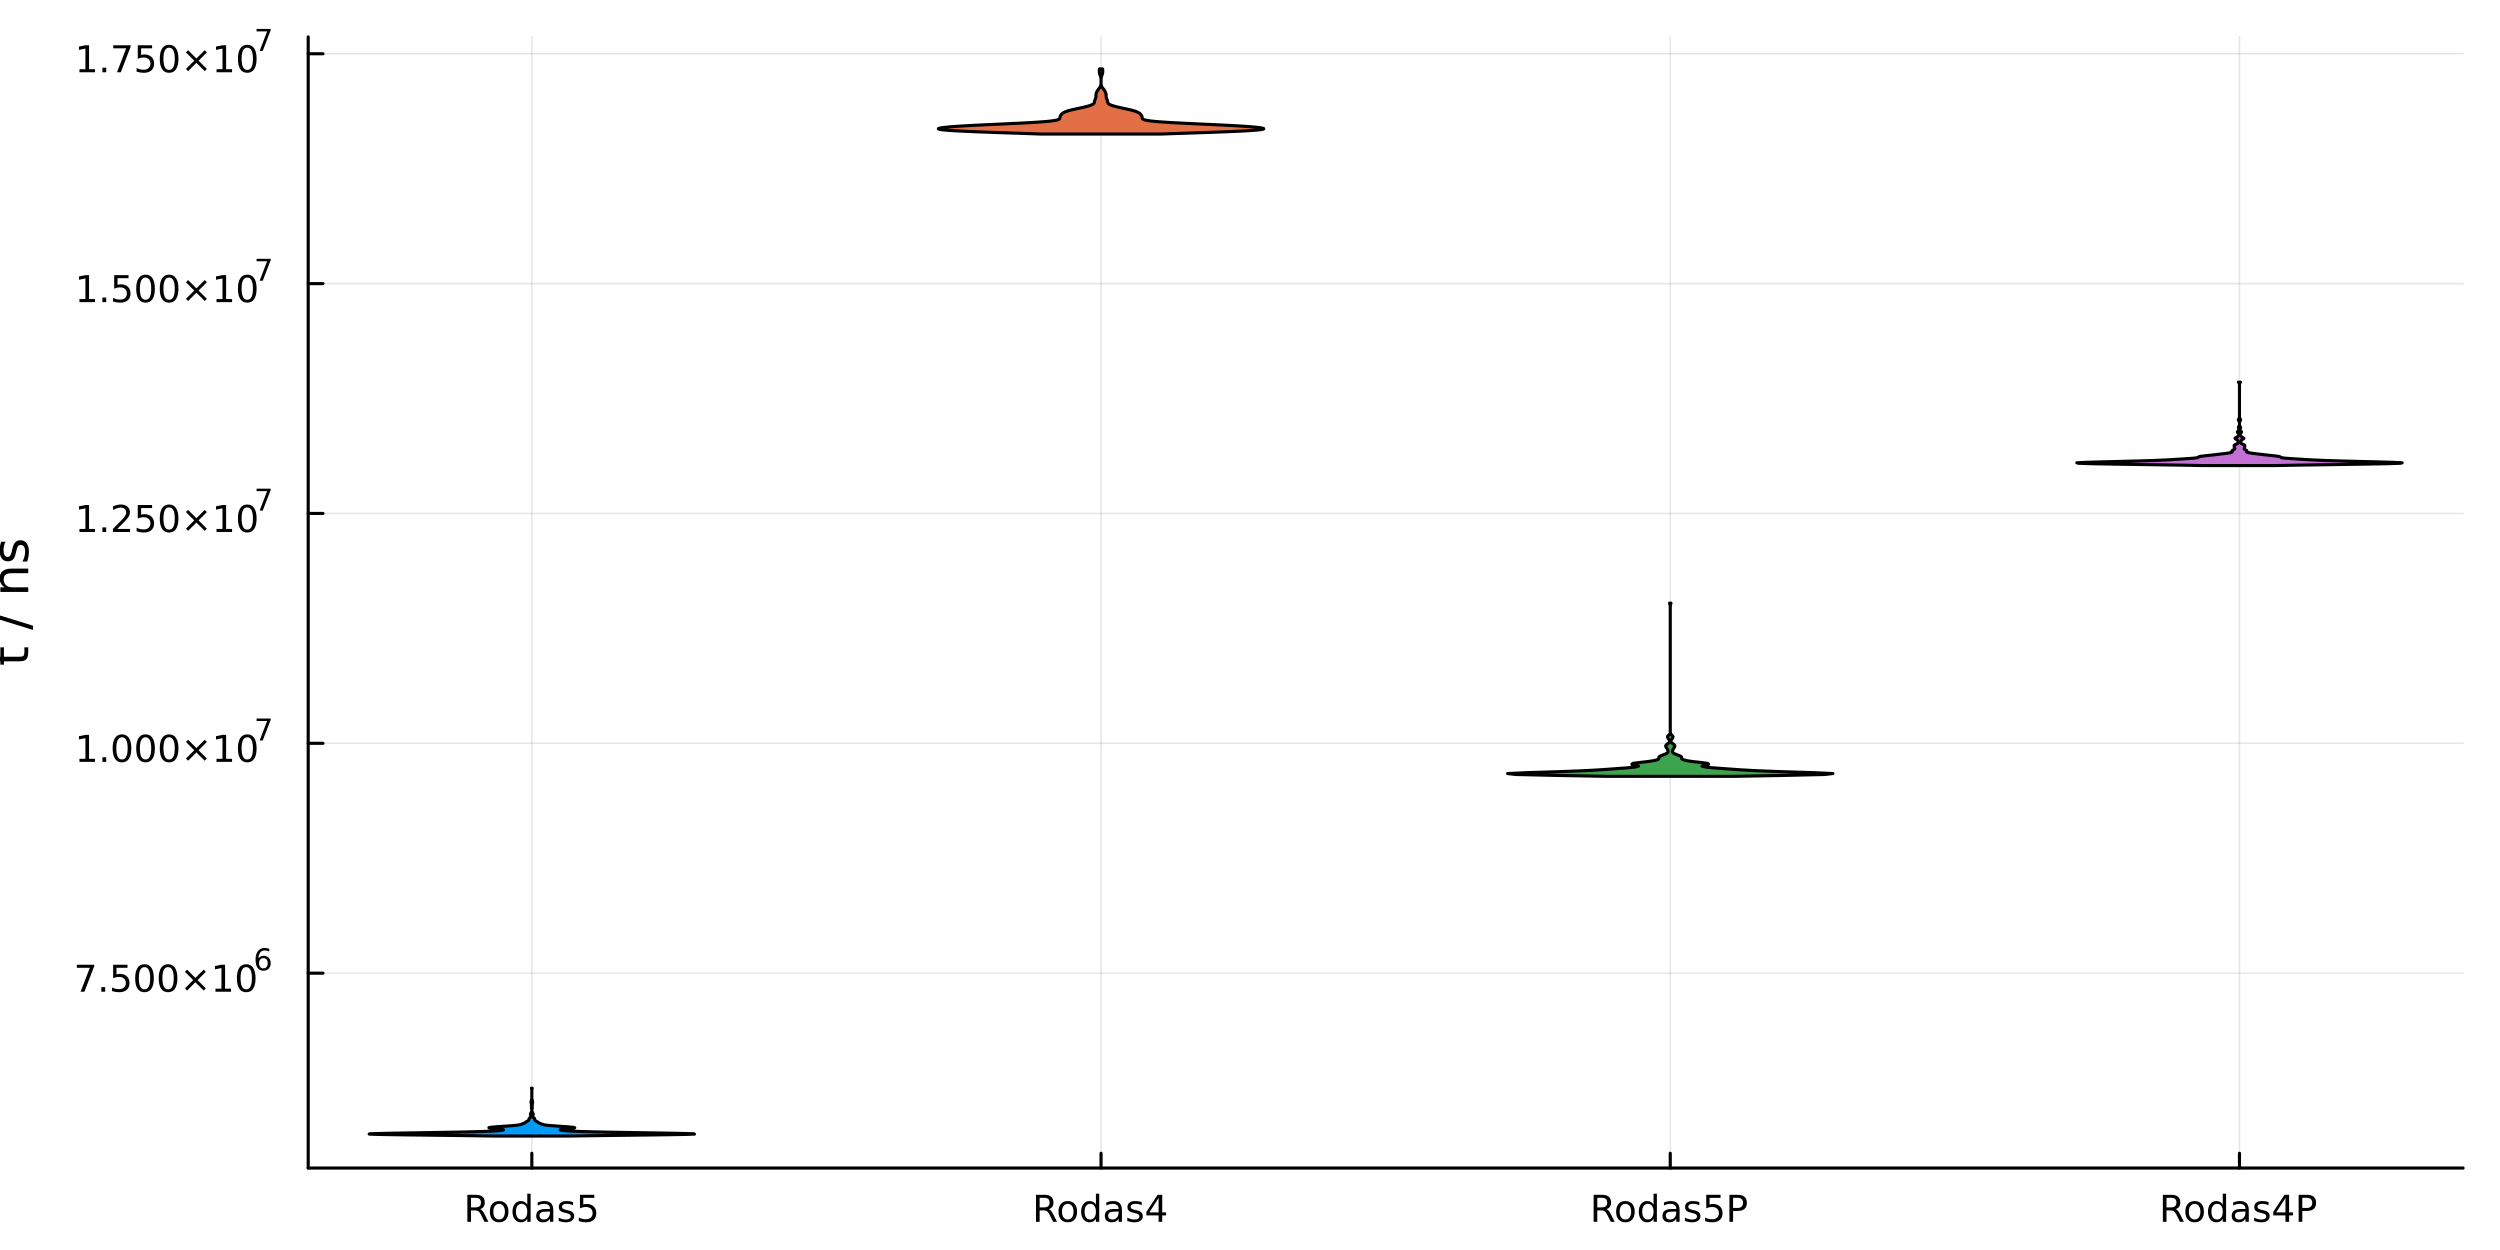 <?xml version="1.0" encoding="utf-8"?>
<svg xmlns="http://www.w3.org/2000/svg" xmlns:xlink="http://www.w3.org/1999/xlink" width="800" height="400" viewBox="0 0 3200 1600">
<rect x="0" y="0" width="3200" height="1600" fill="#333333" stroke="none"/>
<defs>
  <clipPath id="clip800">
    <rect x="0" y="0" width="3200" height="1600"/>
  </clipPath>
</defs>
<path clip-path="url(#clip800)" d="M0 1600 L3200 1600 L3200 0 L0 0  Z" fill="#ffffff" fill-rule="evenodd" fill-opacity="1"/>
<defs>
  <clipPath id="clip801">
    <rect x="640" y="0" width="2241" height="1600"/>
  </clipPath>
</defs>
<path clip-path="url(#clip800)" d="M394.497 1495.09 L3152.76 1495.09 L3152.76 47.244 L394.497 47.244  Z" fill="#ffffff" fill-rule="evenodd" fill-opacity="1"/>
<defs>
  <clipPath id="clip802">
    <rect x="394" y="47" width="2759" height="1449"/>
  </clipPath>
</defs>
<polyline clip-path="url(#clip802)" style="stroke:#000000; stroke-linecap:round; stroke-linejoin:round; stroke-width:2; stroke-opacity:0.1; fill:none" points="680.731,1495.09 680.731,47.244 "/>
<polyline clip-path="url(#clip802)" style="stroke:#000000; stroke-linecap:round; stroke-linejoin:round; stroke-width:2; stroke-opacity:0.1; fill:none" points="1409.33,1495.09 1409.33,47.244 "/>
<polyline clip-path="url(#clip802)" style="stroke:#000000; stroke-linecap:round; stroke-linejoin:round; stroke-width:2; stroke-opacity:0.1; fill:none" points="2137.92,1495.09 2137.92,47.244 "/>
<polyline clip-path="url(#clip802)" style="stroke:#000000; stroke-linecap:round; stroke-linejoin:round; stroke-width:2; stroke-opacity:0.1; fill:none" points="2866.52,1495.09 2866.52,47.244 "/>
<polyline clip-path="url(#clip802)" style="stroke:#000000; stroke-linecap:round; stroke-linejoin:round; stroke-width:2; stroke-opacity:0.1; fill:none" points="394.497,1245.66 3152.76,1245.66 "/>
<polyline clip-path="url(#clip802)" style="stroke:#000000; stroke-linecap:round; stroke-linejoin:round; stroke-width:2; stroke-opacity:0.1; fill:none" points="394.497,951.446 3152.76,951.446 "/>
<polyline clip-path="url(#clip802)" style="stroke:#000000; stroke-linecap:round; stroke-linejoin:round; stroke-width:2; stroke-opacity:0.1; fill:none" points="394.497,657.229 3152.76,657.229 "/>
<polyline clip-path="url(#clip802)" style="stroke:#000000; stroke-linecap:round; stroke-linejoin:round; stroke-width:2; stroke-opacity:0.1; fill:none" points="394.497,363.013 3152.76,363.013 "/>
<polyline clip-path="url(#clip802)" style="stroke:#000000; stroke-linecap:round; stroke-linejoin:round; stroke-width:2; stroke-opacity:0.1; fill:none" points="394.497,68.796 3152.76,68.796 "/>
<polyline clip-path="url(#clip800)" style="stroke:#000000; stroke-linecap:round; stroke-linejoin:round; stroke-width:4; stroke-opacity:1; fill:none" points="394.497,1495.09 3152.76,1495.09 "/>
<polyline clip-path="url(#clip800)" style="stroke:#000000; stroke-linecap:round; stroke-linejoin:round; stroke-width:4; stroke-opacity:1; fill:none" points="680.731,1495.09 680.731,1476.19 "/>
<polyline clip-path="url(#clip800)" style="stroke:#000000; stroke-linecap:round; stroke-linejoin:round; stroke-width:4; stroke-opacity:1; fill:none" points="1409.33,1495.09 1409.33,1476.19 "/>
<polyline clip-path="url(#clip800)" style="stroke:#000000; stroke-linecap:round; stroke-linejoin:round; stroke-width:4; stroke-opacity:1; fill:none" points="2137.92,1495.09 2137.92,1476.19 "/>
<polyline clip-path="url(#clip800)" style="stroke:#000000; stroke-linecap:round; stroke-linejoin:round; stroke-width:4; stroke-opacity:1; fill:none" points="2866.52,1495.09 2866.52,1476.19 "/>
<path clip-path="url(#clip800)" d="M614.609 1547.68 Q616.113 1548.19 617.525 1549.86 Q618.961 1551.53 620.396 1554.44 L625.141 1563.89 L620.118 1563.89 L615.697 1555.02 Q613.984 1551.55 612.363 1550.42 Q610.766 1549.28 607.988 1549.28 L602.896 1549.28 L602.896 1563.89 L598.22 1563.89 L598.22 1529.33 L608.775 1529.33 Q614.701 1529.33 617.618 1531.8 Q620.535 1534.28 620.535 1539.28 Q620.535 1542.55 619.007 1544.7 Q617.502 1546.85 614.609 1547.68 M602.896 1533.17 L602.896 1545.44 L608.775 1545.44 Q612.155 1545.44 613.868 1543.89 Q615.604 1542.31 615.604 1539.28 Q615.604 1536.25 613.868 1534.72 Q612.155 1533.17 608.775 1533.17 L602.896 1533.17 Z" fill="#000000" fill-rule="nonzero" fill-opacity="1" /><path clip-path="url(#clip800)" d="M638.891 1540.95 Q635.465 1540.95 633.474 1543.63 Q631.484 1546.3 631.484 1550.95 Q631.484 1555.6 633.451 1558.29 Q635.442 1560.95 638.891 1560.95 Q642.294 1560.95 644.284 1558.26 Q646.275 1555.58 646.275 1550.95 Q646.275 1546.34 644.284 1543.66 Q642.294 1540.95 638.891 1540.95 M638.891 1537.34 Q644.447 1537.34 647.618 1540.95 Q650.789 1544.56 650.789 1550.95 Q650.789 1557.31 647.618 1560.95 Q644.447 1564.56 638.891 1564.56 Q633.312 1564.56 630.141 1560.95 Q626.993 1557.31 626.993 1550.95 Q626.993 1544.56 630.141 1540.95 Q633.312 1537.34 638.891 1537.34 Z" fill="#000000" fill-rule="nonzero" fill-opacity="1" /><path clip-path="url(#clip800)" d="M674.909 1541.9 L674.909 1527.87 L679.169 1527.87 L679.169 1563.89 L674.909 1563.89 L674.909 1560 Q673.567 1562.31 671.507 1563.45 Q669.47 1564.56 666.599 1564.56 Q661.9 1564.56 658.937 1560.81 Q655.997 1557.06 655.997 1550.95 Q655.997 1544.84 658.937 1541.09 Q661.9 1537.34 666.599 1537.34 Q669.47 1537.34 671.507 1538.47 Q673.567 1539.58 674.909 1541.9 M660.396 1550.95 Q660.396 1555.65 662.317 1558.33 Q664.261 1560.99 667.641 1560.99 Q671.02 1560.99 672.965 1558.33 Q674.909 1555.65 674.909 1550.95 Q674.909 1546.25 672.965 1543.59 Q671.02 1540.9 667.641 1540.9 Q664.261 1540.9 662.317 1543.59 Q660.396 1546.25 660.396 1550.95 Z" fill="#000000" fill-rule="nonzero" fill-opacity="1" /><path clip-path="url(#clip800)" d="M699.724 1550.86 Q694.562 1550.86 692.571 1552.04 Q690.581 1553.22 690.581 1556.06 Q690.581 1558.33 692.062 1559.67 Q693.567 1560.99 696.136 1560.99 Q699.678 1560.99 701.807 1558.49 Q703.96 1555.97 703.96 1551.8 L703.96 1550.86 L699.724 1550.86 M708.219 1549.1 L708.219 1563.89 L703.96 1563.89 L703.96 1559.95 Q702.502 1562.31 700.326 1563.45 Q698.15 1564.56 695.002 1564.56 Q691.02 1564.56 688.659 1562.34 Q686.321 1560.09 686.321 1556.34 Q686.321 1551.97 689.238 1549.74 Q692.178 1547.52 697.988 1547.52 L703.96 1547.52 L703.96 1547.11 Q703.96 1544.17 702.016 1542.57 Q700.094 1540.95 696.599 1540.95 Q694.377 1540.95 692.27 1541.48 Q690.164 1542.01 688.219 1543.08 L688.219 1539.14 Q690.557 1538.24 692.756 1537.8 Q694.956 1537.34 697.039 1537.34 Q702.664 1537.34 705.442 1540.25 Q708.219 1543.17 708.219 1549.1 Z" fill="#000000" fill-rule="nonzero" fill-opacity="1" /><path clip-path="url(#clip800)" d="M733.52 1538.73 L733.52 1542.75 Q731.715 1541.83 729.77 1541.36 Q727.826 1540.9 725.742 1540.9 Q722.571 1540.9 720.974 1541.87 Q719.4 1542.85 719.4 1544.79 Q719.4 1546.27 720.534 1547.13 Q721.668 1547.96 725.094 1548.73 L726.553 1549.05 Q731.09 1550.02 732.988 1551.8 Q734.909 1553.56 734.909 1556.74 Q734.909 1560.35 732.039 1562.45 Q729.191 1564.56 724.191 1564.56 Q722.108 1564.56 719.84 1564.14 Q717.594 1563.75 715.094 1562.94 L715.094 1558.54 Q717.455 1559.77 719.747 1560.39 Q722.039 1560.99 724.284 1560.99 Q727.293 1560.99 728.914 1559.98 Q730.534 1558.93 730.534 1557.06 Q730.534 1555.32 729.353 1554.4 Q728.196 1553.47 724.238 1552.61 L722.756 1552.27 Q718.798 1551.43 717.039 1549.72 Q715.279 1547.99 715.279 1544.98 Q715.279 1541.32 717.872 1539.33 Q720.465 1537.34 725.233 1537.34 Q727.594 1537.34 729.678 1537.68 Q731.761 1538.03 733.52 1538.73 Z" fill="#000000" fill-rule="nonzero" fill-opacity="1" /><path clip-path="url(#clip800)" d="M742.34 1529.33 L760.696 1529.33 L760.696 1533.26 L746.622 1533.26 L746.622 1541.74 Q747.64 1541.39 748.659 1541.23 Q749.677 1541.04 750.696 1541.04 Q756.483 1541.04 759.863 1544.21 Q763.242 1547.38 763.242 1552.8 Q763.242 1558.38 759.77 1561.48 Q756.298 1564.56 749.978 1564.56 Q747.802 1564.56 745.534 1564.19 Q743.289 1563.82 740.881 1563.08 L740.881 1558.38 Q742.965 1559.51 745.187 1560.07 Q747.409 1560.62 749.886 1560.62 Q753.89 1560.62 756.228 1558.52 Q758.566 1556.41 758.566 1552.8 Q758.566 1549.19 756.228 1547.08 Q753.89 1544.98 749.886 1544.98 Q748.011 1544.98 746.136 1545.39 Q744.284 1545.81 742.34 1546.69 L742.34 1529.33 Z" fill="#000000" fill-rule="nonzero" fill-opacity="1" /><path clip-path="url(#clip800)" d="M1342.46 1547.68 Q1343.97 1548.19 1345.38 1549.86 Q1346.82 1551.53 1348.25 1554.44 L1353 1563.89 L1347.97 1563.89 L1343.55 1555.02 Q1341.84 1551.55 1340.22 1550.42 Q1338.62 1549.28 1335.84 1549.28 L1330.75 1549.28 L1330.75 1563.89 L1326.08 1563.89 L1326.08 1529.33 L1336.63 1529.33 Q1342.56 1529.33 1345.47 1531.8 Q1348.39 1534.28 1348.39 1539.28 Q1348.39 1542.55 1346.86 1544.7 Q1345.36 1546.85 1342.46 1547.68 M1330.75 1533.17 L1330.75 1545.44 L1336.63 1545.44 Q1340.01 1545.44 1341.72 1543.89 Q1343.46 1542.31 1343.46 1539.28 Q1343.46 1536.25 1341.72 1534.72 Q1340.01 1533.17 1336.63 1533.17 L1330.75 1533.17 Z" fill="#000000" fill-rule="nonzero" fill-opacity="1" /><path clip-path="url(#clip800)" d="M1366.75 1540.95 Q1363.32 1540.95 1361.33 1543.63 Q1359.34 1546.3 1359.34 1550.95 Q1359.34 1555.6 1361.31 1558.29 Q1363.3 1560.95 1366.75 1560.95 Q1370.15 1560.95 1372.14 1558.26 Q1374.13 1555.58 1374.13 1550.95 Q1374.13 1546.34 1372.14 1543.66 Q1370.15 1540.95 1366.75 1540.95 M1366.75 1537.34 Q1372.3 1537.34 1375.47 1540.95 Q1378.65 1544.56 1378.65 1550.95 Q1378.65 1557.31 1375.47 1560.95 Q1372.3 1564.56 1366.75 1564.56 Q1361.17 1564.56 1358 1560.95 Q1354.85 1557.31 1354.85 1550.95 Q1354.85 1544.56 1358 1540.95 Q1361.17 1537.34 1366.75 1537.34 Z" fill="#000000" fill-rule="nonzero" fill-opacity="1" /><path clip-path="url(#clip800)" d="M1402.77 1541.9 L1402.77 1527.87 L1407.02 1527.87 L1407.02 1563.89 L1402.77 1563.89 L1402.77 1560 Q1401.42 1562.31 1399.36 1563.45 Q1397.33 1564.56 1394.46 1564.56 Q1389.76 1564.56 1386.79 1560.81 Q1383.85 1557.06 1383.85 1550.95 Q1383.85 1544.84 1386.79 1541.09 Q1389.76 1537.34 1394.46 1537.34 Q1397.33 1537.34 1399.36 1538.47 Q1401.42 1539.58 1402.77 1541.9 M1388.25 1550.95 Q1388.25 1555.65 1390.17 1558.33 Q1392.12 1560.99 1395.5 1560.99 Q1398.88 1560.99 1400.82 1558.33 Q1402.77 1555.65 1402.77 1550.95 Q1402.77 1546.25 1400.82 1543.59 Q1398.88 1540.9 1395.5 1540.9 Q1392.12 1540.9 1390.17 1543.59 Q1388.25 1546.25 1388.25 1550.95 Z" fill="#000000" fill-rule="nonzero" fill-opacity="1" /><path clip-path="url(#clip800)" d="M1427.58 1550.86 Q1422.42 1550.86 1420.43 1552.04 Q1418.44 1553.22 1418.44 1556.06 Q1418.44 1558.33 1419.92 1559.67 Q1421.42 1560.99 1423.99 1560.99 Q1427.53 1560.99 1429.66 1558.49 Q1431.82 1555.97 1431.82 1551.8 L1431.82 1550.86 L1427.58 1550.86 M1436.08 1549.1 L1436.08 1563.89 L1431.82 1563.89 L1431.82 1559.95 Q1430.36 1562.31 1428.18 1563.45 Q1426.01 1564.56 1422.86 1564.56 Q1418.88 1564.56 1416.52 1562.34 Q1414.18 1560.09 1414.18 1556.34 Q1414.18 1551.97 1417.09 1549.74 Q1420.03 1547.52 1425.84 1547.52 L1431.82 1547.52 L1431.82 1547.11 Q1431.82 1544.17 1429.87 1542.57 Q1427.95 1540.95 1424.46 1540.95 Q1422.23 1540.95 1420.13 1541.48 Q1418.02 1542.01 1416.08 1543.08 L1416.08 1539.14 Q1418.41 1538.24 1420.61 1537.8 Q1422.81 1537.34 1424.89 1537.34 Q1430.52 1537.34 1433.3 1540.25 Q1436.08 1543.17 1436.08 1549.1 Z" fill="#000000" fill-rule="nonzero" fill-opacity="1" /><path clip-path="url(#clip800)" d="M1461.38 1538.73 L1461.38 1542.75 Q1459.57 1541.83 1457.63 1541.36 Q1455.68 1540.9 1453.6 1540.9 Q1450.43 1540.9 1448.83 1541.87 Q1447.26 1542.85 1447.26 1544.79 Q1447.26 1546.27 1448.39 1547.13 Q1449.52 1547.96 1452.95 1548.73 L1454.41 1549.05 Q1458.95 1550.02 1460.84 1551.8 Q1462.77 1553.56 1462.77 1556.74 Q1462.77 1560.35 1459.89 1562.45 Q1457.05 1564.56 1452.05 1564.56 Q1449.96 1564.56 1447.7 1564.14 Q1445.45 1563.75 1442.95 1562.94 L1442.95 1558.54 Q1445.31 1559.77 1447.6 1560.39 Q1449.89 1560.99 1452.14 1560.99 Q1455.15 1560.99 1456.77 1559.98 Q1458.39 1558.93 1458.39 1557.06 Q1458.39 1555.32 1457.21 1554.4 Q1456.05 1553.47 1452.09 1552.61 L1450.61 1552.27 Q1446.65 1551.43 1444.89 1549.72 Q1443.14 1547.99 1443.14 1544.98 Q1443.14 1541.32 1445.73 1539.33 Q1448.32 1537.34 1453.09 1537.34 Q1455.45 1537.34 1457.53 1537.68 Q1459.62 1538.03 1461.38 1538.73 Z" fill="#000000" fill-rule="nonzero" fill-opacity="1" /><path clip-path="url(#clip800)" d="M1483 1533.4 L1471.19 1551.85 L1483 1551.85 L1483 1533.4 M1481.77 1529.33 L1487.65 1529.33 L1487.65 1551.85 L1492.58 1551.85 L1492.58 1555.74 L1487.65 1555.74 L1487.65 1563.89 L1483 1563.89 L1483 1555.74 L1467.39 1555.74 L1467.39 1551.23 L1481.77 1529.33 Z" fill="#000000" fill-rule="nonzero" fill-opacity="1" /><path clip-path="url(#clip800)" d="M2056.25 1547.68 Q2057.75 1548.19 2059.16 1549.86 Q2060.6 1551.53 2062.03 1554.44 L2066.78 1563.89 L2061.76 1563.89 L2057.33 1555.02 Q2055.62 1551.55 2054 1550.42 Q2052.4 1549.28 2049.63 1549.28 L2044.53 1549.28 L2044.53 1563.89 L2039.86 1563.89 L2039.86 1529.33 L2050.41 1529.33 Q2056.34 1529.33 2059.26 1531.8 Q2062.17 1534.28 2062.17 1539.28 Q2062.17 1542.55 2060.64 1544.7 Q2059.14 1546.85 2056.25 1547.68 M2044.53 1533.17 L2044.53 1545.44 L2050.41 1545.44 Q2053.79 1545.44 2055.51 1543.89 Q2057.24 1542.31 2057.24 1539.28 Q2057.24 1536.25 2055.51 1534.72 Q2053.79 1533.17 2050.41 1533.17 L2044.53 1533.17 Z" fill="#000000" fill-rule="nonzero" fill-opacity="1" /><path clip-path="url(#clip800)" d="M2080.53 1540.95 Q2077.1 1540.95 2075.11 1543.63 Q2073.12 1546.3 2073.12 1550.95 Q2073.12 1555.6 2075.09 1558.29 Q2077.08 1560.95 2080.53 1560.95 Q2083.93 1560.95 2085.92 1558.26 Q2087.91 1555.58 2087.91 1550.95 Q2087.91 1546.34 2085.92 1543.66 Q2083.93 1540.95 2080.53 1540.95 M2080.53 1537.34 Q2086.08 1537.34 2089.26 1540.95 Q2092.43 1544.56 2092.43 1550.95 Q2092.43 1557.31 2089.26 1560.95 Q2086.08 1564.56 2080.53 1564.56 Q2074.95 1564.56 2071.78 1560.95 Q2068.63 1557.31 2068.63 1550.95 Q2068.63 1544.56 2071.78 1540.95 Q2074.95 1537.34 2080.53 1537.34 Z" fill="#000000" fill-rule="nonzero" fill-opacity="1" /><path clip-path="url(#clip800)" d="M2116.55 1541.9 L2116.55 1527.87 L2120.81 1527.87 L2120.81 1563.89 L2116.55 1563.89 L2116.55 1560 Q2115.2 1562.31 2113.14 1563.45 Q2111.11 1564.56 2108.24 1564.56 Q2103.54 1564.56 2100.58 1560.81 Q2097.64 1557.06 2097.64 1550.95 Q2097.64 1544.84 2100.58 1541.09 Q2103.54 1537.34 2108.24 1537.34 Q2111.11 1537.34 2113.14 1538.47 Q2115.2 1539.58 2116.55 1541.9 M2102.03 1550.95 Q2102.03 1555.65 2103.95 1558.33 Q2105.9 1560.99 2109.28 1560.99 Q2112.66 1560.99 2114.6 1558.33 Q2116.55 1555.65 2116.55 1550.95 Q2116.55 1546.25 2114.6 1543.59 Q2112.66 1540.9 2109.28 1540.9 Q2105.9 1540.9 2103.95 1543.59 Q2102.03 1546.25 2102.03 1550.95 Z" fill="#000000" fill-rule="nonzero" fill-opacity="1" /><path clip-path="url(#clip800)" d="M2141.36 1550.86 Q2136.2 1550.86 2134.21 1552.04 Q2132.22 1553.22 2132.22 1556.06 Q2132.22 1558.33 2133.7 1559.67 Q2135.2 1560.99 2137.77 1560.99 Q2141.32 1560.99 2143.45 1558.49 Q2145.6 1555.97 2145.6 1551.8 L2145.6 1550.86 L2141.36 1550.86 M2149.86 1549.1 L2149.86 1563.89 L2145.6 1563.89 L2145.6 1559.95 Q2144.14 1562.31 2141.96 1563.45 Q2139.79 1564.56 2136.64 1564.56 Q2132.66 1564.56 2130.3 1562.34 Q2127.96 1560.09 2127.96 1556.34 Q2127.96 1551.97 2130.88 1549.74 Q2133.82 1547.52 2139.63 1547.52 L2145.6 1547.52 L2145.6 1547.11 Q2145.6 1544.17 2143.65 1542.57 Q2141.73 1540.95 2138.24 1540.95 Q2136.01 1540.95 2133.91 1541.48 Q2131.8 1542.01 2129.86 1543.08 L2129.86 1539.14 Q2132.2 1538.24 2134.39 1537.8 Q2136.59 1537.34 2138.68 1537.34 Q2144.3 1537.34 2147.08 1540.25 Q2149.86 1543.17 2149.86 1549.1 Z" fill="#000000" fill-rule="nonzero" fill-opacity="1" /><path clip-path="url(#clip800)" d="M2175.16 1538.73 L2175.16 1542.75 Q2173.35 1541.83 2171.41 1541.36 Q2169.46 1540.9 2167.38 1540.9 Q2164.21 1540.9 2162.61 1541.87 Q2161.04 1542.85 2161.04 1544.79 Q2161.04 1546.27 2162.17 1547.13 Q2163.31 1547.96 2166.73 1548.73 L2168.19 1549.05 Q2172.73 1550.02 2174.63 1551.8 Q2176.55 1553.56 2176.55 1556.74 Q2176.55 1560.35 2173.68 1562.45 Q2170.83 1564.56 2165.83 1564.56 Q2163.75 1564.56 2161.48 1564.14 Q2159.23 1563.75 2156.73 1562.94 L2156.73 1558.54 Q2159.09 1559.77 2161.39 1560.39 Q2163.68 1560.99 2165.92 1560.99 Q2168.93 1560.99 2170.55 1559.98 Q2172.17 1558.93 2172.17 1557.06 Q2172.17 1555.32 2170.99 1554.4 Q2169.83 1553.47 2165.88 1552.61 L2164.39 1552.27 Q2160.44 1551.43 2158.68 1549.72 Q2156.92 1547.99 2156.92 1544.98 Q2156.92 1541.32 2159.51 1539.33 Q2162.1 1537.34 2166.87 1537.34 Q2169.23 1537.34 2171.32 1537.68 Q2173.4 1538.03 2175.16 1538.73 Z" fill="#000000" fill-rule="nonzero" fill-opacity="1" /><path clip-path="url(#clip800)" d="M2183.98 1529.33 L2202.33 1529.33 L2202.33 1533.26 L2188.26 1533.26 L2188.26 1541.74 Q2189.28 1541.39 2190.3 1541.23 Q2191.32 1541.04 2192.33 1541.04 Q2198.12 1541.04 2201.5 1544.21 Q2204.88 1547.38 2204.88 1552.8 Q2204.88 1558.38 2201.41 1561.48 Q2197.94 1564.56 2191.62 1564.56 Q2189.44 1564.56 2187.17 1564.19 Q2184.93 1563.82 2182.52 1563.08 L2182.52 1558.38 Q2184.6 1559.51 2186.82 1560.07 Q2189.05 1560.62 2191.52 1560.62 Q2195.53 1560.62 2197.87 1558.52 Q2200.2 1556.41 2200.2 1552.8 Q2200.2 1549.19 2197.87 1547.08 Q2195.53 1544.98 2191.52 1544.98 Q2189.65 1544.98 2187.77 1545.39 Q2185.92 1545.81 2183.98 1546.69 L2183.98 1529.33 Z" fill="#000000" fill-rule="nonzero" fill-opacity="1" /><path clip-path="url(#clip800)" d="M2218.35 1533.17 L2218.35 1546.16 L2224.23 1546.16 Q2227.5 1546.16 2229.28 1544.47 Q2231.06 1542.78 2231.06 1539.65 Q2231.06 1536.55 2229.28 1534.86 Q2227.5 1533.17 2224.23 1533.17 L2218.35 1533.17 M2213.68 1529.33 L2224.23 1529.33 Q2230.04 1529.33 2233.01 1531.97 Q2235.99 1534.58 2235.99 1539.65 Q2235.99 1544.77 2233.01 1547.38 Q2230.04 1550 2224.23 1550 L2218.35 1550 L2218.35 1563.89 L2213.68 1563.89 L2213.68 1529.33 Z" fill="#000000" fill-rule="nonzero" fill-opacity="1" /><path clip-path="url(#clip800)" d="M2784.84 1547.68 Q2786.35 1548.19 2787.76 1549.86 Q2789.2 1551.53 2790.63 1554.44 L2795.38 1563.89 L2790.35 1563.89 L2785.93 1555.02 Q2784.22 1551.55 2782.6 1550.42 Q2781 1549.28 2778.22 1549.28 L2773.13 1549.28 L2773.13 1563.89 L2768.45 1563.89 L2768.45 1529.33 L2779.01 1529.33 Q2784.94 1529.33 2787.85 1531.8 Q2790.77 1534.28 2790.77 1539.28 Q2790.77 1542.55 2789.24 1544.7 Q2787.74 1546.85 2784.84 1547.68 M2773.13 1533.17 L2773.13 1545.44 L2779.01 1545.44 Q2782.39 1545.44 2784.1 1543.89 Q2785.84 1542.31 2785.84 1539.28 Q2785.84 1536.25 2784.1 1534.72 Q2782.39 1533.17 2779.01 1533.17 L2773.13 1533.17 Z" fill="#000000" fill-rule="nonzero" fill-opacity="1" /><path clip-path="url(#clip800)" d="M2809.13 1540.95 Q2805.7 1540.95 2803.71 1543.63 Q2801.72 1546.3 2801.72 1550.95 Q2801.72 1555.6 2803.69 1558.29 Q2805.68 1560.95 2809.13 1560.95 Q2812.53 1560.95 2814.52 1558.26 Q2816.51 1555.58 2816.51 1550.95 Q2816.51 1546.34 2814.52 1543.66 Q2812.53 1540.95 2809.13 1540.95 M2809.13 1537.34 Q2814.68 1537.34 2817.85 1540.95 Q2821.02 1544.56 2821.02 1550.95 Q2821.02 1557.31 2817.85 1560.95 Q2814.68 1564.56 2809.13 1564.56 Q2803.55 1564.56 2800.38 1560.95 Q2797.23 1557.31 2797.23 1550.95 Q2797.23 1544.56 2800.38 1540.95 Q2803.55 1537.34 2809.13 1537.34 Z" fill="#000000" fill-rule="nonzero" fill-opacity="1" /><path clip-path="url(#clip800)" d="M2845.14 1541.9 L2845.14 1527.87 L2849.4 1527.87 L2849.4 1563.89 L2845.14 1563.89 L2845.14 1560 Q2843.8 1562.31 2841.74 1563.45 Q2839.7 1564.56 2836.83 1564.56 Q2832.14 1564.56 2829.17 1560.81 Q2826.23 1557.06 2826.23 1550.95 Q2826.23 1544.84 2829.17 1541.09 Q2832.14 1537.34 2836.83 1537.34 Q2839.7 1537.34 2841.74 1538.47 Q2843.8 1539.58 2845.14 1541.9 M2830.63 1550.95 Q2830.63 1555.65 2832.55 1558.33 Q2834.5 1560.99 2837.88 1560.99 Q2841.26 1560.99 2843.2 1558.33 Q2845.14 1555.65 2845.14 1550.95 Q2845.14 1546.25 2843.2 1543.59 Q2841.26 1540.9 2837.88 1540.9 Q2834.5 1540.9 2832.55 1543.59 Q2830.63 1546.25 2830.63 1550.95 Z" fill="#000000" fill-rule="nonzero" fill-opacity="1" /><path clip-path="url(#clip800)" d="M2869.96 1550.86 Q2864.8 1550.86 2862.81 1552.04 Q2860.82 1553.22 2860.82 1556.06 Q2860.82 1558.33 2862.3 1559.67 Q2863.8 1560.99 2866.37 1560.99 Q2869.91 1560.99 2872.04 1558.49 Q2874.2 1555.97 2874.2 1551.8 L2874.2 1550.86 L2869.96 1550.86 M2878.45 1549.1 L2878.45 1563.89 L2874.2 1563.89 L2874.2 1559.95 Q2872.74 1562.31 2870.56 1563.45 Q2868.38 1564.56 2865.24 1564.56 Q2861.26 1564.56 2858.89 1562.34 Q2856.56 1560.09 2856.56 1556.34 Q2856.56 1551.97 2859.47 1549.74 Q2862.41 1547.52 2868.22 1547.52 L2874.2 1547.52 L2874.2 1547.11 Q2874.2 1544.17 2872.25 1542.57 Q2870.33 1540.95 2866.83 1540.95 Q2864.61 1540.95 2862.51 1541.48 Q2860.4 1542.01 2858.45 1543.08 L2858.45 1539.14 Q2860.79 1538.24 2862.99 1537.8 Q2865.19 1537.34 2867.27 1537.34 Q2872.9 1537.34 2875.68 1540.25 Q2878.45 1543.17 2878.45 1549.1 Z" fill="#000000" fill-rule="nonzero" fill-opacity="1" /><path clip-path="url(#clip800)" d="M2903.76 1538.73 L2903.76 1542.75 Q2901.95 1541.83 2900.01 1541.36 Q2898.06 1540.9 2895.98 1540.9 Q2892.81 1540.9 2891.21 1541.87 Q2889.63 1542.85 2889.63 1544.79 Q2889.63 1546.27 2890.77 1547.13 Q2891.9 1547.96 2895.33 1548.73 L2896.79 1549.05 Q2901.32 1550.02 2903.22 1551.8 Q2905.14 1553.56 2905.14 1556.74 Q2905.14 1560.35 2902.27 1562.45 Q2899.43 1564.56 2894.43 1564.56 Q2892.34 1564.56 2890.07 1564.14 Q2887.83 1563.75 2885.33 1562.94 L2885.33 1558.54 Q2887.69 1559.77 2889.98 1560.39 Q2892.27 1560.99 2894.52 1560.99 Q2897.53 1560.99 2899.15 1559.98 Q2900.77 1558.93 2900.77 1557.06 Q2900.77 1555.32 2899.59 1554.4 Q2898.43 1553.47 2894.47 1552.61 L2892.99 1552.27 Q2889.03 1551.43 2887.27 1549.72 Q2885.51 1547.99 2885.51 1544.98 Q2885.51 1541.32 2888.11 1539.33 Q2890.7 1537.34 2895.47 1537.34 Q2897.83 1537.34 2899.91 1537.68 Q2902 1538.03 2903.76 1538.73 Z" fill="#000000" fill-rule="nonzero" fill-opacity="1" /><path clip-path="url(#clip800)" d="M2925.38 1533.4 L2913.57 1551.85 L2925.38 1551.85 L2925.38 1533.4 M2924.15 1529.33 L2930.03 1529.33 L2930.03 1551.85 L2934.96 1551.85 L2934.96 1555.74 L2930.03 1555.74 L2930.03 1563.89 L2925.38 1563.89 L2925.38 1555.74 L2909.77 1555.74 L2909.77 1551.23 L2924.15 1529.33 Z" fill="#000000" fill-rule="nonzero" fill-opacity="1" /><path clip-path="url(#clip800)" d="M2946.95 1533.17 L2946.95 1546.16 L2952.83 1546.16 Q2956.09 1546.16 2957.88 1544.47 Q2959.66 1542.78 2959.66 1539.65 Q2959.66 1536.55 2957.88 1534.86 Q2956.09 1533.17 2952.83 1533.17 L2946.95 1533.17 M2942.27 1529.33 L2952.83 1529.33 Q2958.64 1529.33 2961.6 1531.97 Q2964.59 1534.58 2964.59 1539.65 Q2964.59 1544.77 2961.6 1547.38 Q2958.64 1550 2952.83 1550 L2946.95 1550 L2946.95 1563.89 L2942.27 1563.89 L2942.27 1529.33 Z" fill="#000000" fill-rule="nonzero" fill-opacity="1" /><polyline clip-path="url(#clip800)" style="stroke:#000000; stroke-linecap:round; stroke-linejoin:round; stroke-width:4; stroke-opacity:1; fill:none" points="394.497,1495.09 394.497,47.244 "/>
<polyline clip-path="url(#clip800)" style="stroke:#000000; stroke-linecap:round; stroke-linejoin:round; stroke-width:4; stroke-opacity:1; fill:none" points="394.497,1245.66 413.394,1245.66 "/>
<polyline clip-path="url(#clip800)" style="stroke:#000000; stroke-linecap:round; stroke-linejoin:round; stroke-width:4; stroke-opacity:1; fill:none" points="394.497,951.446 413.394,951.446 "/>
<polyline clip-path="url(#clip800)" style="stroke:#000000; stroke-linecap:round; stroke-linejoin:round; stroke-width:4; stroke-opacity:1; fill:none" points="394.497,657.229 413.394,657.229 "/>
<polyline clip-path="url(#clip800)" style="stroke:#000000; stroke-linecap:round; stroke-linejoin:round; stroke-width:4; stroke-opacity:1; fill:none" points="394.497,363.013 413.394,363.013 "/>
<polyline clip-path="url(#clip800)" style="stroke:#000000; stroke-linecap:round; stroke-linejoin:round; stroke-width:4; stroke-opacity:1; fill:none" points="394.497,68.796 413.394,68.796 "/>
<path clip-path="url(#clip800)" d="M98.38 1234.83 L120.602 1234.83 L120.602 1236.82 L108.056 1269.39 L103.172 1269.39 L114.977 1238.77 L98.38 1238.77 L98.38 1234.83 Z" fill="#000000" fill-rule="nonzero" fill-opacity="1" /><path clip-path="url(#clip800)" d="M129.723 1263.51 L134.607 1263.51 L134.607 1269.39 L129.723 1269.39 L129.723 1263.51 Z" fill="#000000" fill-rule="nonzero" fill-opacity="1" /><path clip-path="url(#clip800)" d="M144.838 1234.83 L163.195 1234.83 L163.195 1238.77 L149.121 1238.77 L149.121 1247.24 Q150.139 1246.89 151.158 1246.73 Q152.176 1246.54 153.195 1246.54 Q158.982 1246.54 162.361 1249.71 Q165.741 1252.89 165.741 1258.3 Q165.741 1263.88 162.269 1266.98 Q158.797 1270.06 152.477 1270.06 Q150.301 1270.06 148.033 1269.69 Q145.787 1269.32 143.38 1268.58 L143.38 1263.88 Q145.463 1265.02 147.685 1265.57 Q149.908 1266.13 152.384 1266.13 Q156.389 1266.13 158.727 1264.02 Q161.065 1261.91 161.065 1258.3 Q161.065 1254.69 158.727 1252.58 Q156.389 1250.48 152.384 1250.48 Q150.51 1250.48 148.635 1250.89 Q146.783 1251.31 144.838 1252.19 L144.838 1234.83 Z" fill="#000000" fill-rule="nonzero" fill-opacity="1" /><path clip-path="url(#clip800)" d="M184.954 1237.91 Q181.343 1237.91 179.514 1241.47 Q177.708 1245.02 177.708 1252.14 Q177.708 1259.25 179.514 1262.82 Q181.343 1266.36 184.954 1266.36 Q188.588 1266.36 190.394 1262.82 Q192.222 1259.25 192.222 1252.14 Q192.222 1245.02 190.394 1241.47 Q188.588 1237.91 184.954 1237.91 M184.954 1234.21 Q190.764 1234.21 193.819 1238.81 Q196.898 1243.39 196.898 1252.14 Q196.898 1260.87 193.819 1265.48 Q190.764 1270.06 184.954 1270.06 Q179.144 1270.06 176.065 1265.48 Q173.009 1260.87 173.009 1252.14 Q173.009 1243.39 176.065 1238.81 Q179.144 1234.21 184.954 1234.21 Z" fill="#000000" fill-rule="nonzero" fill-opacity="1" /><path clip-path="url(#clip800)" d="M215.116 1237.91 Q211.505 1237.91 209.676 1241.47 Q207.87 1245.02 207.87 1252.14 Q207.87 1259.25 209.676 1262.82 Q211.505 1266.36 215.116 1266.36 Q218.75 1266.36 220.555 1262.82 Q222.384 1259.25 222.384 1252.14 Q222.384 1245.02 220.555 1241.47 Q218.75 1237.91 215.116 1237.91 M215.116 1234.21 Q220.926 1234.21 223.981 1238.81 Q227.06 1243.39 227.06 1252.14 Q227.06 1260.87 223.981 1265.48 Q220.926 1270.06 215.116 1270.06 Q209.305 1270.06 206.227 1265.48 Q203.171 1260.87 203.171 1252.14 Q203.171 1243.39 206.227 1238.81 Q209.305 1234.21 215.116 1234.21 Z" fill="#000000" fill-rule="nonzero" fill-opacity="1" /><path clip-path="url(#clip800)" d="M263.449 1243.93 L252.87 1254.55 L263.449 1265.13 L260.694 1267.93 L250.069 1257.31 L239.444 1267.93 L236.713 1265.13 L247.268 1254.55 L236.713 1243.93 L239.444 1241.13 L250.069 1251.75 L260.694 1241.13 L263.449 1243.93 Z" fill="#000000" fill-rule="nonzero" fill-opacity="1" /><path clip-path="url(#clip800)" d="M275.81 1265.46 L283.449 1265.46 L283.449 1239.09 L275.138 1240.76 L275.138 1236.5 L283.402 1234.83 L288.078 1234.83 L288.078 1265.46 L295.717 1265.46 L295.717 1269.39 L275.81 1269.39 L275.81 1265.46 Z" fill="#000000" fill-rule="nonzero" fill-opacity="1" /><path clip-path="url(#clip800)" d="M315.161 1237.91 Q311.55 1237.91 309.722 1241.47 Q307.916 1245.02 307.916 1252.14 Q307.916 1259.25 309.722 1262.82 Q311.55 1266.36 315.161 1266.36 Q318.796 1266.36 320.601 1262.82 Q322.43 1259.25 322.43 1252.14 Q322.43 1245.02 320.601 1241.47 Q318.796 1237.91 315.161 1237.91 M315.161 1234.21 Q320.972 1234.21 324.027 1238.81 Q327.106 1243.39 327.106 1252.14 Q327.106 1260.87 324.027 1265.48 Q320.972 1270.06 315.161 1270.06 Q309.351 1270.06 306.273 1265.48 Q303.217 1260.87 303.217 1252.14 Q303.217 1243.39 306.273 1238.81 Q309.351 1234.21 315.161 1234.21 Z" fill="#000000" fill-rule="nonzero" fill-opacity="1" /><path clip-path="url(#clip800)" d="M337.13 1226.43 Q334.572 1226.43 333.068 1228.17 Q331.582 1229.92 331.582 1232.97 Q331.582 1236 333.068 1237.77 Q334.572 1239.52 337.13 1239.52 Q339.688 1239.52 341.174 1237.77 Q342.679 1236 342.679 1232.97 Q342.679 1229.92 341.174 1228.17 Q339.688 1226.43 337.13 1226.43 M344.672 1214.52 L344.672 1217.98 Q343.243 1217.3 341.776 1216.95 Q340.328 1216.59 338.898 1216.59 Q335.137 1216.59 333.143 1219.13 Q331.168 1221.67 330.886 1226.8 Q331.996 1225.17 333.67 1224.3 Q335.344 1223.42 337.356 1223.42 Q341.588 1223.42 344.033 1225.99 Q346.497 1228.55 346.497 1232.97 Q346.497 1237.3 343.939 1239.91 Q341.381 1242.53 337.13 1242.53 Q332.259 1242.53 329.682 1238.8 Q327.106 1235.06 327.106 1227.97 Q327.106 1221.31 330.265 1217.36 Q333.425 1213.39 338.748 1213.39 Q340.177 1213.39 341.625 1213.67 Q343.092 1213.96 344.672 1214.52 Z" fill="#000000" fill-rule="nonzero" fill-opacity="1" /><path clip-path="url(#clip800)" d="M101.706 971.238 L109.345 971.238 L109.345 944.873 L101.035 946.539 L101.035 942.28 L109.299 940.614 L113.975 940.614 L113.975 971.238 L121.614 971.238 L121.614 975.174 L101.706 975.174 L101.706 971.238 Z" fill="#000000" fill-rule="nonzero" fill-opacity="1" /><path clip-path="url(#clip800)" d="M131.058 969.294 L135.942 969.294 L135.942 975.174 L131.058 975.174 L131.058 969.294 Z" fill="#000000" fill-rule="nonzero" fill-opacity="1" /><path clip-path="url(#clip800)" d="M156.127 943.692 Q152.516 943.692 150.687 947.257 Q148.882 950.799 148.882 957.928 Q148.882 965.035 150.687 968.6 Q152.516 972.141 156.127 972.141 Q159.761 972.141 161.567 968.6 Q163.396 965.035 163.396 957.928 Q163.396 950.799 161.567 947.257 Q159.761 943.692 156.127 943.692 M156.127 939.989 Q161.937 939.989 164.993 944.595 Q168.072 949.178 168.072 957.928 Q168.072 966.655 164.993 971.262 Q161.937 975.845 156.127 975.845 Q150.317 975.845 147.238 971.262 Q144.183 966.655 144.183 957.928 Q144.183 949.178 147.238 944.595 Q150.317 939.989 156.127 939.989 Z" fill="#000000" fill-rule="nonzero" fill-opacity="1" /><path clip-path="url(#clip800)" d="M186.289 943.692 Q182.678 943.692 180.849 947.257 Q179.044 950.799 179.044 957.928 Q179.044 965.035 180.849 968.6 Q182.678 972.141 186.289 972.141 Q189.923 972.141 191.729 968.6 Q193.558 965.035 193.558 957.928 Q193.558 950.799 191.729 947.257 Q189.923 943.692 186.289 943.692 M186.289 939.989 Q192.099 939.989 195.155 944.595 Q198.233 949.178 198.233 957.928 Q198.233 966.655 195.155 971.262 Q192.099 975.845 186.289 975.845 Q180.479 975.845 177.4 971.262 Q174.345 966.655 174.345 957.928 Q174.345 949.178 177.4 944.595 Q180.479 939.989 186.289 939.989 Z" fill="#000000" fill-rule="nonzero" fill-opacity="1" /><path clip-path="url(#clip800)" d="M216.451 943.692 Q212.84 943.692 211.011 947.257 Q209.206 950.799 209.206 957.928 Q209.206 965.035 211.011 968.6 Q212.84 972.141 216.451 972.141 Q220.085 972.141 221.891 968.6 Q223.719 965.035 223.719 957.928 Q223.719 950.799 221.891 947.257 Q220.085 943.692 216.451 943.692 M216.451 939.989 Q222.261 939.989 225.317 944.595 Q228.395 949.178 228.395 957.928 Q228.395 966.655 225.317 971.262 Q222.261 975.845 216.451 975.845 Q210.641 975.845 207.562 971.262 Q204.507 966.655 204.507 957.928 Q204.507 949.178 207.562 944.595 Q210.641 939.989 216.451 939.989 Z" fill="#000000" fill-rule="nonzero" fill-opacity="1" /><path clip-path="url(#clip800)" d="M264.784 949.711 L254.205 960.336 L264.784 970.914 L262.029 973.715 L251.405 963.09 L240.78 973.715 L238.048 970.914 L248.604 960.336 L238.048 949.711 L240.78 946.91 L251.405 957.535 L262.029 946.91 L264.784 949.711 Z" fill="#000000" fill-rule="nonzero" fill-opacity="1" /><path clip-path="url(#clip800)" d="M277.145 971.238 L284.784 971.238 L284.784 944.873 L276.474 946.539 L276.474 942.28 L284.738 940.614 L289.414 940.614 L289.414 971.238 L297.052 971.238 L297.052 975.174 L277.145 975.174 L277.145 971.238 Z" fill="#000000" fill-rule="nonzero" fill-opacity="1" /><path clip-path="url(#clip800)" d="M316.497 943.692 Q312.886 943.692 311.057 947.257 Q309.251 950.799 309.251 957.928 Q309.251 965.035 311.057 968.6 Q312.886 972.141 316.497 972.141 Q320.131 972.141 321.937 968.6 Q323.765 965.035 323.765 957.928 Q323.765 950.799 321.937 947.257 Q320.131 943.692 316.497 943.692 M316.497 939.989 Q322.307 939.989 325.362 944.595 Q328.441 949.178 328.441 957.928 Q328.441 966.655 325.362 971.262 Q322.307 975.845 316.497 975.845 Q310.687 975.845 307.608 971.262 Q304.552 966.655 304.552 957.928 Q304.552 949.178 307.608 944.595 Q310.687 939.989 316.497 939.989 Z" fill="#000000" fill-rule="nonzero" fill-opacity="1" /><path clip-path="url(#clip800)" d="M328.441 919.683 L346.497 919.683 L346.497 921.301 L336.303 947.763 L332.334 947.763 L341.926 922.881 L328.441 922.881 L328.441 919.683 Z" fill="#000000" fill-rule="nonzero" fill-opacity="1" /><path clip-path="url(#clip800)" d="M101.706 677.022 L109.345 677.022 L109.345 650.656 L101.035 652.323 L101.035 648.064 L109.299 646.397 L113.975 646.397 L113.975 677.022 L121.614 677.022 L121.614 680.957 L101.706 680.957 L101.706 677.022 Z" fill="#000000" fill-rule="nonzero" fill-opacity="1" /><path clip-path="url(#clip800)" d="M131.058 675.077 L135.942 675.077 L135.942 680.957 L131.058 680.957 L131.058 675.077 Z" fill="#000000" fill-rule="nonzero" fill-opacity="1" /><path clip-path="url(#clip800)" d="M150.155 677.022 L166.474 677.022 L166.474 680.957 L144.53 680.957 L144.53 677.022 Q147.192 674.267 151.775 669.638 Q156.382 664.985 157.562 663.642 Q159.808 661.119 160.687 659.383 Q161.59 657.624 161.59 655.934 Q161.59 653.179 159.646 651.443 Q157.724 649.707 154.623 649.707 Q152.424 649.707 149.97 650.471 Q147.539 651.235 144.762 652.786 L144.762 648.064 Q147.586 646.929 150.039 646.351 Q152.493 645.772 154.53 645.772 Q159.9 645.772 163.095 648.457 Q166.289 651.142 166.289 655.633 Q166.289 657.763 165.479 659.684 Q164.692 661.582 162.586 664.175 Q162.007 664.846 158.905 668.064 Q155.803 671.258 150.155 677.022 Z" fill="#000000" fill-rule="nonzero" fill-opacity="1" /><path clip-path="url(#clip800)" d="M176.335 646.397 L194.692 646.397 L194.692 650.332 L180.618 650.332 L180.618 658.804 Q181.636 658.457 182.655 658.295 Q183.673 658.11 184.692 658.11 Q190.479 658.11 193.859 661.281 Q197.238 664.452 197.238 669.869 Q197.238 675.448 193.766 678.55 Q190.294 681.628 183.974 681.628 Q181.798 681.628 179.53 681.258 Q177.285 680.888 174.877 680.147 L174.877 675.448 Q176.96 676.582 179.183 677.138 Q181.405 677.693 183.882 677.693 Q187.886 677.693 190.224 675.587 Q192.562 673.48 192.562 669.869 Q192.562 666.258 190.224 664.152 Q187.886 662.045 183.882 662.045 Q182.007 662.045 180.132 662.462 Q178.28 662.878 176.335 663.758 L176.335 646.397 Z" fill="#000000" fill-rule="nonzero" fill-opacity="1" /><path clip-path="url(#clip800)" d="M216.451 649.476 Q212.84 649.476 211.011 653.04 Q209.206 656.582 209.206 663.712 Q209.206 670.818 211.011 674.383 Q212.84 677.925 216.451 677.925 Q220.085 677.925 221.891 674.383 Q223.719 670.818 223.719 663.712 Q223.719 656.582 221.891 653.04 Q220.085 649.476 216.451 649.476 M216.451 645.772 Q222.261 645.772 225.317 650.378 Q228.395 654.962 228.395 663.712 Q228.395 672.439 225.317 677.045 Q222.261 681.628 216.451 681.628 Q210.641 681.628 207.562 677.045 Q204.507 672.439 204.507 663.712 Q204.507 654.962 207.562 650.378 Q210.641 645.772 216.451 645.772 Z" fill="#000000" fill-rule="nonzero" fill-opacity="1" /><path clip-path="url(#clip800)" d="M264.784 655.494 L254.205 666.119 L264.784 676.698 L262.029 679.499 L251.405 668.874 L240.78 679.499 L238.048 676.698 L248.604 666.119 L238.048 655.494 L240.78 652.693 L251.405 663.318 L262.029 652.693 L264.784 655.494 Z" fill="#000000" fill-rule="nonzero" fill-opacity="1" /><path clip-path="url(#clip800)" d="M277.145 677.022 L284.784 677.022 L284.784 650.656 L276.474 652.323 L276.474 648.064 L284.738 646.397 L289.414 646.397 L289.414 677.022 L297.052 677.022 L297.052 680.957 L277.145 680.957 L277.145 677.022 Z" fill="#000000" fill-rule="nonzero" fill-opacity="1" /><path clip-path="url(#clip800)" d="M316.497 649.476 Q312.886 649.476 311.057 653.04 Q309.251 656.582 309.251 663.712 Q309.251 670.818 311.057 674.383 Q312.886 677.925 316.497 677.925 Q320.131 677.925 321.937 674.383 Q323.765 670.818 323.765 663.712 Q323.765 656.582 321.937 653.04 Q320.131 649.476 316.497 649.476 M316.497 645.772 Q322.307 645.772 325.362 650.378 Q328.441 654.962 328.441 663.712 Q328.441 672.439 325.362 677.045 Q322.307 681.628 316.497 681.628 Q310.687 681.628 307.608 677.045 Q304.552 672.439 304.552 663.712 Q304.552 654.962 307.608 650.378 Q310.687 645.772 316.497 645.772 Z" fill="#000000" fill-rule="nonzero" fill-opacity="1" /><path clip-path="url(#clip800)" d="M328.441 625.467 L346.497 625.467 L346.497 627.084 L336.303 653.547 L332.334 653.547 L341.926 628.664 L328.441 628.664 L328.441 625.467 Z" fill="#000000" fill-rule="nonzero" fill-opacity="1" /><path clip-path="url(#clip800)" d="M101.706 382.805 L109.345 382.805 L109.345 356.44 L101.035 358.106 L101.035 353.847 L109.299 352.18 L113.975 352.18 L113.975 382.805 L121.614 382.805 L121.614 386.74 L101.706 386.74 L101.706 382.805 Z" fill="#000000" fill-rule="nonzero" fill-opacity="1" /><path clip-path="url(#clip800)" d="M131.058 380.861 L135.942 380.861 L135.942 386.74 L131.058 386.74 L131.058 380.861 Z" fill="#000000" fill-rule="nonzero" fill-opacity="1" /><path clip-path="url(#clip800)" d="M146.174 352.18 L164.53 352.18 L164.53 356.116 L150.456 356.116 L150.456 364.588 Q151.474 364.24 152.493 364.078 Q153.512 363.893 154.53 363.893 Q160.317 363.893 163.697 367.065 Q167.076 370.236 167.076 375.652 Q167.076 381.231 163.604 384.333 Q160.132 387.412 153.812 387.412 Q151.637 387.412 149.368 387.041 Q147.123 386.671 144.715 385.93 L144.715 381.231 Q146.799 382.365 149.021 382.921 Q151.243 383.476 153.72 383.476 Q157.724 383.476 160.062 381.37 Q162.4 379.264 162.4 375.652 Q162.4 372.041 160.062 369.935 Q157.724 367.828 153.72 367.828 Q151.845 367.828 149.97 368.245 Q148.118 368.662 146.174 369.541 L146.174 352.18 Z" fill="#000000" fill-rule="nonzero" fill-opacity="1" /><path clip-path="url(#clip800)" d="M186.289 355.259 Q182.678 355.259 180.849 358.824 Q179.044 362.365 179.044 369.495 Q179.044 376.602 180.849 380.166 Q182.678 383.708 186.289 383.708 Q189.923 383.708 191.729 380.166 Q193.558 376.602 193.558 369.495 Q193.558 362.365 191.729 358.824 Q189.923 355.259 186.289 355.259 M186.289 351.555 Q192.099 351.555 195.155 356.162 Q198.233 360.745 198.233 369.495 Q198.233 378.222 195.155 382.828 Q192.099 387.412 186.289 387.412 Q180.479 387.412 177.4 382.828 Q174.345 378.222 174.345 369.495 Q174.345 360.745 177.4 356.162 Q180.479 351.555 186.289 351.555 Z" fill="#000000" fill-rule="nonzero" fill-opacity="1" /><path clip-path="url(#clip800)" d="M216.451 355.259 Q212.84 355.259 211.011 358.824 Q209.206 362.365 209.206 369.495 Q209.206 376.602 211.011 380.166 Q212.84 383.708 216.451 383.708 Q220.085 383.708 221.891 380.166 Q223.719 376.602 223.719 369.495 Q223.719 362.365 221.891 358.824 Q220.085 355.259 216.451 355.259 M216.451 351.555 Q222.261 351.555 225.317 356.162 Q228.395 360.745 228.395 369.495 Q228.395 378.222 225.317 382.828 Q222.261 387.412 216.451 387.412 Q210.641 387.412 207.562 382.828 Q204.507 378.222 204.507 369.495 Q204.507 360.745 207.562 356.162 Q210.641 351.555 216.451 351.555 Z" fill="#000000" fill-rule="nonzero" fill-opacity="1" /><path clip-path="url(#clip800)" d="M264.784 361.278 L254.205 371.902 L264.784 382.481 L262.029 385.282 L251.405 374.657 L240.78 385.282 L238.048 382.481 L248.604 371.902 L238.048 361.278 L240.78 358.477 L251.405 369.102 L262.029 358.477 L264.784 361.278 Z" fill="#000000" fill-rule="nonzero" fill-opacity="1" /><path clip-path="url(#clip800)" d="M277.145 382.805 L284.784 382.805 L284.784 356.44 L276.474 358.106 L276.474 353.847 L284.738 352.18 L289.414 352.18 L289.414 382.805 L297.052 382.805 L297.052 386.74 L277.145 386.74 L277.145 382.805 Z" fill="#000000" fill-rule="nonzero" fill-opacity="1" /><path clip-path="url(#clip800)" d="M316.497 355.259 Q312.886 355.259 311.057 358.824 Q309.251 362.365 309.251 369.495 Q309.251 376.602 311.057 380.166 Q312.886 383.708 316.497 383.708 Q320.131 383.708 321.937 380.166 Q323.765 376.602 323.765 369.495 Q323.765 362.365 321.937 358.824 Q320.131 355.259 316.497 355.259 M316.497 351.555 Q322.307 351.555 325.362 356.162 Q328.441 360.745 328.441 369.495 Q328.441 378.222 325.362 382.828 Q322.307 387.412 316.497 387.412 Q310.687 387.412 307.608 382.828 Q304.552 378.222 304.552 369.495 Q304.552 360.745 307.608 356.162 Q310.687 351.555 316.497 351.555 Z" fill="#000000" fill-rule="nonzero" fill-opacity="1" /><path clip-path="url(#clip800)" d="M328.441 331.25 L346.497 331.25 L346.497 332.867 L336.303 359.33 L332.334 359.33 L341.926 334.447 L328.441 334.447 L328.441 331.25 Z" fill="#000000" fill-rule="nonzero" fill-opacity="1" /><path clip-path="url(#clip800)" d="M101.706 88.589 L109.345 88.589 L109.345 62.223 L101.035 63.89 L101.035 59.63 L109.299 57.964 L113.975 57.964 L113.975 88.589 L121.614 88.589 L121.614 92.524 L101.706 92.524 L101.706 88.589 Z" fill="#000000" fill-rule="nonzero" fill-opacity="1" /><path clip-path="url(#clip800)" d="M131.058 86.644 L135.942 86.644 L135.942 92.524 L131.058 92.524 L131.058 86.644 Z" fill="#000000" fill-rule="nonzero" fill-opacity="1" /><path clip-path="url(#clip800)" d="M144.947 57.964 L167.169 57.964 L167.169 59.955 L154.623 92.524 L149.738 92.524 L161.544 61.899 L144.947 61.899 L144.947 57.964 Z" fill="#000000" fill-rule="nonzero" fill-opacity="1" /><path clip-path="url(#clip800)" d="M176.335 57.964 L194.692 57.964 L194.692 61.899 L180.618 61.899 L180.618 70.371 Q181.636 70.024 182.655 69.862 Q183.673 69.677 184.692 69.677 Q190.479 69.677 193.859 72.848 Q197.238 76.019 197.238 81.436 Q197.238 87.014 193.766 90.116 Q190.294 93.195 183.974 93.195 Q181.798 93.195 179.53 92.825 Q177.285 92.454 174.877 91.714 L174.877 87.014 Q176.96 88.149 179.183 88.704 Q181.405 89.26 183.882 89.26 Q187.886 89.26 190.224 87.153 Q192.562 85.047 192.562 81.436 Q192.562 77.825 190.224 75.718 Q187.886 73.612 183.882 73.612 Q182.007 73.612 180.132 74.028 Q178.28 74.445 176.335 75.325 L176.335 57.964 Z" fill="#000000" fill-rule="nonzero" fill-opacity="1" /><path clip-path="url(#clip800)" d="M216.451 61.042 Q212.84 61.042 211.011 64.607 Q209.206 68.149 209.206 75.278 Q209.206 82.385 211.011 85.95 Q212.84 89.491 216.451 89.491 Q220.085 89.491 221.891 85.95 Q223.719 82.385 223.719 75.278 Q223.719 68.149 221.891 64.607 Q220.085 61.042 216.451 61.042 M216.451 57.339 Q222.261 57.339 225.317 61.945 Q228.395 66.528 228.395 75.278 Q228.395 84.005 225.317 88.612 Q222.261 93.195 216.451 93.195 Q210.641 93.195 207.562 88.612 Q204.507 84.005 204.507 75.278 Q204.507 66.528 207.562 61.945 Q210.641 57.339 216.451 57.339 Z" fill="#000000" fill-rule="nonzero" fill-opacity="1" /><path clip-path="url(#clip800)" d="M264.784 67.061 L254.205 77.686 L264.784 88.264 L262.029 91.065 L251.405 80.441 L240.78 91.065 L238.048 88.264 L248.604 77.686 L238.048 67.061 L240.78 64.26 L251.405 74.885 L262.029 64.26 L264.784 67.061 Z" fill="#000000" fill-rule="nonzero" fill-opacity="1" /><path clip-path="url(#clip800)" d="M277.145 88.589 L284.784 88.589 L284.784 62.223 L276.474 63.89 L276.474 59.63 L284.738 57.964 L289.414 57.964 L289.414 88.589 L297.052 88.589 L297.052 92.524 L277.145 92.524 L277.145 88.589 Z" fill="#000000" fill-rule="nonzero" fill-opacity="1" /><path clip-path="url(#clip800)" d="M316.497 61.042 Q312.886 61.042 311.057 64.607 Q309.251 68.149 309.251 75.278 Q309.251 82.385 311.057 85.95 Q312.886 89.491 316.497 89.491 Q320.131 89.491 321.937 85.95 Q323.765 82.385 323.765 75.278 Q323.765 68.149 321.937 64.607 Q320.131 61.042 316.497 61.042 M316.497 57.339 Q322.307 57.339 325.362 61.945 Q328.441 66.528 328.441 75.278 Q328.441 84.005 325.362 88.612 Q322.307 93.195 316.497 93.195 Q310.687 93.195 307.608 88.612 Q304.552 84.005 304.552 75.278 Q304.552 66.528 307.608 61.945 Q310.687 57.339 316.497 57.339 Z" fill="#000000" fill-rule="nonzero" fill-opacity="1" /><path clip-path="url(#clip800)" d="M328.441 37.033 L346.497 37.033 L346.497 38.651 L336.303 65.113 L332.334 65.113 L341.926 40.231 L328.441 40.231 L328.441 37.033 Z" fill="#000000" fill-rule="nonzero" fill-opacity="1" /><path clip-path="url(#clip800)" d="M-9.645 840.632 L0.476 840.632 L0.476 828.569 L5.028 828.569 L5.028 840.632 L24.379 840.632 Q28.74 840.632 29.981 839.454 Q31.223 838.245 31.223 834.584 L31.223 828.569 L36.124 828.569 L36.124 834.584 Q36.124 841.364 33.61 843.942 Q31.063 846.52 24.379 846.52 L5.028 846.52 L5.028 850.817 L0.476 850.817 L0.476 846.52 L-9.645 846.52 L-9.645 840.632 Z" fill="#000000" fill-rule="nonzero" fill-opacity="1" /><path clip-path="url(#clip800)" d="M-11.396 789.738 L-11.396 784.327 L42.172 800.878 L42.172 806.289 L-11.396 789.738 Z" fill="#000000" fill-rule="nonzero" fill-opacity="1" /><path clip-path="url(#clip800)" d="M14.608 727.831 L36.124 727.831 L36.124 733.688 L14.799 733.688 Q9.738 733.688 7.224 735.661 Q4.709 737.635 4.709 741.581 Q4.709 746.324 7.733 749.061 Q10.757 751.798 15.977 751.798 L36.124 751.798 L36.124 757.687 L0.476 757.687 L0.476 751.798 L6.014 751.798 Q2.8 749.698 1.208 746.865 Q-0.383 744 -0.383 740.276 Q-0.383 734.133 3.436 730.982 Q7.224 727.831 14.608 727.831 Z" fill="#000000" fill-rule="nonzero" fill-opacity="1" /><path clip-path="url(#clip800)" d="M1.527 693.425 L7.065 693.425 Q5.792 695.907 5.155 698.581 Q4.518 701.255 4.518 704.119 Q4.518 708.48 5.855 710.676 Q7.192 712.84 9.866 712.84 Q11.903 712.84 13.08 711.281 Q14.226 709.721 15.277 705.01 L15.722 703.005 Q17.059 696.767 19.51 694.157 Q21.929 691.515 26.289 691.515 Q31.254 691.515 34.151 695.462 Q37.047 699.377 37.047 706.252 Q37.047 709.116 36.474 712.235 Q35.933 715.323 34.819 718.76 L28.772 718.76 Q30.459 715.514 31.318 712.363 Q32.146 709.212 32.146 706.124 Q32.146 701.987 30.745 699.759 Q29.313 697.531 26.735 697.531 Q24.348 697.531 23.075 699.154 Q21.801 700.745 20.624 706.188 L20.146 708.225 Q19 713.668 16.645 716.087 Q14.258 718.506 10.12 718.506 Q5.091 718.506 2.354 714.941 Q-0.383 711.376 -0.383 704.819 Q-0.383 701.573 0.094 698.708 Q0.572 695.844 1.527 693.425 Z" fill="#000000" fill-rule="nonzero" fill-opacity="1" /><path clip-path="url(#clip802)" d="M730.582 1454.11 L753.135 1453.76 L779.85 1453.4 L808.812 1453.05 L837.222 1452.7 L861.873 1452.34 L879.792 1451.99 L888.902 1451.64 L888.472 1451.28 L879.236 1450.93 L863.114 1450.58 L842.666 1450.22 L820.478 1449.87 L798.712 1449.52 L778.911 1449.16 L761.997 1448.81 L748.346 1448.46 L737.878 1448.1 L730.168 1447.75 L724.631 1447.4 L720.739 1447.04 L718.188 1446.69 L716.938 1446.33 L717.097 1445.98 L718.732 1445.63 L721.682 1445.27 L725.488 1444.92 L729.455 1444.57 L732.836 1444.21 L735.019 1443.86 L735.66 1443.51 L734.689 1443.15 L732.238 1442.8 L728.551 1442.45 L723.937 1442.09 L718.761 1441.74 L713.441 1441.39 L708.401 1441.03 L704 1440.68 L700.458 1440.33 L697.821 1439.97 L695.981 1439.62 L694.715 1439.27 L693.764 1438.91 L692.906 1438.56 L692.022 1438.2 L691.108 1437.85 L690.248 1437.5 L689.53 1437.14 L688.979 1436.79 L688.538 1436.44 L688.102 1436.08 L687.587 1435.73 L686.977 1435.38 L686.325 1435.02 L685.715 1434.67 L685.219 1434.32 L684.862 1433.96 L684.632 1433.61 L684.493 1433.26 L684.41 1432.9 L684.353 1432.55 L684.291 1432.2 L684.189 1431.84 L684.012 1431.49 L683.734 1431.14 L683.355 1430.78 L682.903 1430.43 L682.432 1430.07 L682.008 1429.72 L681.691 1429.37 L681.522 1429.01 L681.515 1428.66 L681.651 1428.31 L681.881 1427.95 L682.138 1427.6 L682.354 1427.25 L682.482 1426.89 L682.509 1426.54 L682.455 1426.19 L682.354 1425.83 L682.237 1425.48 L682.117 1425.13 L681.986 1424.77 L681.833 1424.42 L681.654 1424.07 L681.456 1423.71 L681.261 1423.36 L681.087 1423.01 L680.951 1422.65 L680.855 1422.3 L680.796 1421.94 L680.766 1421.59 L680.757 1421.24 L680.768 1420.88 L680.798 1420.53 L680.853 1420.18 L680.934 1419.82 L681.034 1419.47 L681.14 1419.12 L681.229 1418.76 L681.277 1418.41 L681.273 1418.06 L681.225 1417.7 L681.154 1417.35 L681.093 1417 L681.066 1416.64 L681.086 1416.29 L681.145 1415.94 L681.218 1415.58 L681.276 1415.23 L681.296 1414.88 L681.274 1414.52 L681.225 1414.17 L681.181 1413.81 L681.173 1413.46 L681.217 1413.11 L681.312 1412.75 L681.439 1412.4 L681.567 1412.05 L681.666 1411.69 L681.718 1411.34 L681.719 1410.99 L681.681 1410.63 L681.623 1410.28 L681.566 1409.93 L681.517 1409.57 L681.469 1409.22 L681.41 1408.87 L681.327 1408.51 L681.22 1408.16 L681.1 1407.81 L680.985 1407.45 L680.889 1407.1 L680.82 1406.75 L680.776 1406.39 L680.752 1406.04 L680.74 1405.68 L680.734 1405.33 L680.732 1404.98 L680.731 1404.62 L680.731 1404.27 L680.731 1403.92 L680.731 1403.56 L680.731 1403.21 L680.731 1402.86 L680.731 1402.5 L680.731 1402.15 L680.731 1401.8 L680.731 1401.44 L680.731 1401.09 L680.731 1400.74 L680.731 1400.38 L680.731 1400.03 L680.731 1399.68 L680.731 1399.32 L680.731 1398.97 L680.731 1398.62 L680.731 1398.26 L680.731 1397.91 L680.731 1397.55 L680.731 1397.2 L680.731 1396.85 L680.732 1396.49 L680.734 1396.14 L680.74 1395.79 L680.753 1395.43 L680.778 1395.08 L680.822 1394.73 L680.891 1394.37 L680.984 1394.02 L681.091 1393.67 L681.191 1393.31 L681.26 1392.96 L680.202 1392.96 L680.271 1393.31 L680.372 1393.67 L680.478 1394.02 L680.571 1394.37 L680.64 1394.73 L680.684 1395.08 L680.709 1395.43 L680.722 1395.79 L680.728 1396.14 L680.73 1396.49 L680.731 1396.85 L680.731 1397.2 L680.731 1397.55 L680.731 1397.91 L680.731 1398.26 L680.731 1398.62 L680.731 1398.97 L680.731 1399.32 L680.731 1399.68 L680.731 1400.03 L680.731 1400.38 L680.731 1400.74 L680.731 1401.09 L680.731 1401.44 L680.731 1401.8 L680.731 1402.15 L680.731 1402.5 L680.731 1402.86 L680.731 1403.21 L680.731 1403.56 L680.731 1403.92 L680.731 1404.27 L680.731 1404.62 L680.73 1404.98 L680.728 1405.33 L680.723 1405.68 L680.71 1406.04 L680.686 1406.39 L680.642 1406.75 L680.573 1407.1 L680.477 1407.45 L680.362 1407.81 L680.242 1408.16 L680.135 1408.51 L680.052 1408.87 L679.993 1409.22 L679.945 1409.57 L679.896 1409.93 L679.839 1410.28 L679.781 1410.63 L679.743 1410.99 L679.744 1411.34 L679.796 1411.69 L679.895 1412.05 L680.023 1412.4 L680.15 1412.75 L680.245 1413.11 L680.29 1413.46 L680.281 1413.81 L680.237 1414.17 L680.189 1414.52 L680.166 1414.88 L680.186 1415.23 L680.244 1415.58 L680.317 1415.94 L680.376 1416.29 L680.396 1416.64 L680.369 1417 L680.308 1417.35 L680.237 1417.7 L680.189 1418.06 L680.185 1418.41 L680.233 1418.76 L680.322 1419.12 L680.428 1419.47 L680.529 1419.82 L680.609 1420.18 L680.664 1420.53 L680.694 1420.88 L680.705 1421.24 L680.696 1421.59 L680.666 1421.94 L680.607 1422.3 L680.511 1422.65 L680.375 1423.01 L680.201 1423.36 L680.006 1423.71 L679.808 1424.07 L679.629 1424.42 L679.476 1424.77 L679.345 1425.13 L679.225 1425.48 L679.108 1425.83 L679.008 1426.19 L678.953 1426.54 L678.98 1426.89 L679.108 1427.25 L679.324 1427.6 L679.581 1427.95 L679.811 1428.31 L679.947 1428.66 L679.94 1429.01 L679.772 1429.37 L679.454 1429.72 L679.03 1430.07 L678.559 1430.43 L678.107 1430.78 L677.728 1431.14 L677.45 1431.49 L677.273 1431.84 L677.171 1432.2 L677.109 1432.55 L677.052 1432.9 L676.969 1433.26 L676.83 1433.61 L676.6 1433.96 L676.243 1434.32 L675.747 1434.67 L675.138 1435.02 L674.485 1435.38 L673.875 1435.73 L673.36 1436.08 L672.924 1436.44 L672.483 1436.79 L671.932 1437.14 L671.214 1437.5 L670.354 1437.85 L669.44 1438.2 L668.556 1438.56 L667.698 1438.91 L666.747 1439.27 L665.481 1439.62 L663.641 1439.97 L661.004 1440.33 L657.462 1440.68 L653.061 1441.03 L648.021 1441.39 L642.701 1441.74 L637.525 1442.09 L632.911 1442.45 L629.224 1442.8 L626.773 1443.15 L625.802 1443.51 L626.443 1443.86 L628.626 1444.21 L632.007 1444.57 L635.975 1444.92 L639.78 1445.27 L642.73 1445.63 L644.365 1445.98 L644.525 1446.33 L643.274 1446.69 L640.723 1447.04 L636.831 1447.4 L631.294 1447.75 L623.584 1448.1 L613.116 1448.46 L599.466 1448.81 L582.551 1449.16 L562.75 1449.52 L540.984 1449.87 L518.796 1450.22 L498.348 1450.58 L482.226 1450.93 L472.99 1451.28 L472.561 1451.64 L481.67 1451.99 L499.589 1452.34 L524.24 1452.7 L552.651 1453.05 L581.612 1453.4 L608.327 1453.76 L630.88 1454.11 L730.582 1454.11  Z" fill="#009af9" fill-rule="evenodd" fill-opacity="1"/>
<polyline clip-path="url(#clip802)" style="stroke:#000000; stroke-linecap:round; stroke-linejoin:round; stroke-width:4; stroke-opacity:1; fill:none" points="730.582,1454.11 753.135,1453.76 779.85,1453.4 808.812,1453.05 837.222,1452.7 861.873,1452.34 879.792,1451.99 888.902,1451.64 888.472,1451.28 879.236,1450.93 863.114,1450.58 842.666,1450.22 820.478,1449.87 798.712,1449.52 778.911,1449.16 761.997,1448.81 748.346,1448.46 737.878,1448.1 730.168,1447.75 724.631,1447.4 720.739,1447.04 718.188,1446.69 716.938,1446.33 717.097,1445.98 718.732,1445.63 721.682,1445.27 725.488,1444.92 729.455,1444.57 732.836,1444.21 735.019,1443.86 735.66,1443.51 734.689,1443.15 732.238,1442.8 728.551,1442.45 723.937,1442.09 718.761,1441.74 713.441,1441.39 708.401,1441.03 704,1440.68 700.458,1440.33 697.821,1439.97 695.981,1439.62 694.715,1439.27 693.764,1438.91 692.906,1438.56 692.022,1438.2 691.108,1437.85 690.248,1437.5 689.53,1437.14 688.979,1436.79 688.538,1436.44 688.102,1436.08 687.587,1435.73 686.977,1435.38 686.325,1435.02 685.715,1434.67 685.219,1434.32 684.862,1433.96 684.632,1433.61 684.493,1433.26 684.41,1432.9 684.353,1432.55 684.291,1432.2 684.189,1431.84 684.012,1431.49 683.734,1431.14 683.355,1430.78 682.903,1430.43 682.432,1430.07 682.008,1429.72 681.691,1429.37 681.522,1429.01 681.515,1428.66 681.651,1428.31 681.881,1427.95 682.138,1427.6 682.354,1427.25 682.482,1426.89 682.509,1426.54 682.455,1426.19 682.354,1425.83 682.237,1425.48 682.117,1425.13 681.986,1424.77 681.833,1424.42 681.654,1424.07 681.456,1423.71 681.261,1423.36 681.087,1423.01 680.951,1422.65 680.855,1422.3 680.796,1421.94 680.766,1421.59 680.757,1421.24 680.768,1420.88 680.798,1420.53 680.853,1420.18 680.934,1419.82 681.034,1419.47 681.14,1419.12 681.229,1418.76 681.277,1418.41 681.273,1418.06 681.225,1417.7 681.154,1417.35 681.093,1417 681.066,1416.64 681.086,1416.29 681.145,1415.94 681.218,1415.58 681.276,1415.23 681.296,1414.88 681.274,1414.52 681.225,1414.17 681.181,1413.81 681.173,1413.46 681.217,1413.11 681.312,1412.75 681.439,1412.4 681.567,1412.05 681.666,1411.69 681.718,1411.34 681.719,1410.99 681.681,1410.63 681.623,1410.28 681.566,1409.93 681.517,1409.57 681.469,1409.22 681.41,1408.87 681.327,1408.51 681.22,1408.16 681.1,1407.81 680.985,1407.45 680.889,1407.1 680.82,1406.75 680.776,1406.39 680.752,1406.04 680.74,1405.68 680.734,1405.33 680.732,1404.98 680.731,1404.62 680.731,1404.27 680.731,1403.92 680.731,1403.56 680.731,1403.21 680.731,1402.86 680.731,1402.5 680.731,1402.15 680.731,1401.8 680.731,1401.44 680.731,1401.09 680.731,1400.74 680.731,1400.38 680.731,1400.03 680.731,1399.68 680.731,1399.32 680.731,1398.97 680.731,1398.62 680.731,1398.26 680.731,1397.91 680.731,1397.55 680.731,1397.2 680.731,1396.85 680.732,1396.49 680.734,1396.14 680.74,1395.79 680.753,1395.43 680.778,1395.08 680.822,1394.73 680.891,1394.37 680.984,1394.02 681.091,1393.67 681.191,1393.31 681.26,1392.96 680.202,1392.96 680.271,1393.31 680.372,1393.67 680.478,1394.02 680.571,1394.37 680.64,1394.73 680.684,1395.08 680.709,1395.43 680.722,1395.79 680.728,1396.14 680.73,1396.49 680.731,1396.85 680.731,1397.2 680.731,1397.55 680.731,1397.91 680.731,1398.26 680.731,1398.62 680.731,1398.97 680.731,1399.32 680.731,1399.68 680.731,1400.03 680.731,1400.38 680.731,1400.74 680.731,1401.09 680.731,1401.44 680.731,1401.8 680.731,1402.15 680.731,1402.5 680.731,1402.86 680.731,1403.21 680.731,1403.56 680.731,1403.92 680.731,1404.27 680.731,1404.62 680.73,1404.98 680.728,1405.33 680.723,1405.68 680.71,1406.04 680.686,1406.39 680.642,1406.75 680.573,1407.1 680.477,1407.45 680.362,1407.81 680.242,1408.16 680.135,1408.51 680.052,1408.87 679.993,1409.22 679.945,1409.57 679.896,1409.93 679.839,1410.28 679.781,1410.63 679.743,1410.99 679.744,1411.34 679.796,1411.69 679.895,1412.05 680.023,1412.4 680.15,1412.75 680.245,1413.11 680.29,1413.46 680.281,1413.81 680.237,1414.17 680.189,1414.52 680.166,1414.88 680.186,1415.23 680.244,1415.58 680.317,1415.94 680.376,1416.29 680.396,1416.64 680.369,1417 680.308,1417.35 680.237,1417.7 680.189,1418.06 680.185,1418.41 680.233,1418.76 680.322,1419.12 680.428,1419.47 680.529,1419.82 680.609,1420.18 680.664,1420.53 680.694,1420.88 680.705,1421.24 680.696,1421.59 680.666,1421.94 680.607,1422.3 680.511,1422.65 680.375,1423.01 680.201,1423.36 680.006,1423.71 679.808,1424.07 679.629,1424.42 679.476,1424.77 679.345,1425.13 679.225,1425.48 679.108,1425.83 679.008,1426.19 678.953,1426.54 678.98,1426.89 679.108,1427.25 679.324,1427.6 679.581,1427.95 679.811,1428.31 679.947,1428.66 679.94,1429.01 679.772,1429.37 679.454,1429.72 679.03,1430.07 678.559,1430.43 678.107,1430.78 677.728,1431.14 677.45,1431.49 677.273,1431.84 677.171,1432.2 677.109,1432.55 677.052,1432.9 676.969,1433.26 676.83,1433.61 676.6,1433.96 676.243,1434.32 675.747,1434.67 675.138,1435.02 674.485,1435.38 673.875,1435.73 673.36,1436.08 672.924,1436.44 672.483,1436.79 671.932,1437.14 671.214,1437.5 670.354,1437.85 669.44,1438.2 668.556,1438.56 667.698,1438.91 666.747,1439.27 665.481,1439.62 663.641,1439.97 661.004,1440.33 657.462,1440.68 653.061,1441.03 648.021,1441.39 642.701,1441.74 637.525,1442.09 632.911,1442.45 629.224,1442.8 626.773,1443.15 625.802,1443.51 626.443,1443.86 628.626,1444.21 632.007,1444.57 635.975,1444.92 639.78,1445.27 642.73,1445.63 644.365,1445.98 644.525,1446.33 643.274,1446.69 640.723,1447.04 636.831,1447.4 631.294,1447.75 623.584,1448.1 613.116,1448.46 599.466,1448.81 582.551,1449.16 562.75,1449.52 540.984,1449.87 518.796,1450.22 498.348,1450.58 482.226,1450.93 472.99,1451.28 472.561,1451.64 481.67,1451.99 499.589,1452.34 524.24,1452.7 552.651,1453.05 581.612,1453.4 608.327,1453.76 630.88,1454.11 730.582,1454.11 "/>
<path clip-path="url(#clip802)" d="M1487.26 171.54 L1502.45 171.002 L1518.27 170.465 L1534.21 169.927 L1549.75 169.39 L1564.38 168.852 L1577.67 168.315 L1589.26 167.777 L1598.93 167.24 L1606.56 166.702 L1612.13 166.164 L1615.72 165.627 L1617.46 165.089 L1617.5 164.552 L1615.97 164.014 L1612.99 163.477 L1608.63 162.939 L1602.96 162.402 L1596 161.864 L1587.83 161.327 L1578.53 160.789 L1568.26 160.251 L1557.23 159.714 L1545.73 159.176 L1534.07 158.639 L1522.6 158.101 L1511.67 157.564 L1501.58 157.026 L1492.57 156.489 L1484.81 155.951 L1478.37 155.414 L1473.24 154.876 L1469.34 154.339 L1466.51 153.801 L1464.58 153.263 L1463.35 152.726 L1462.63 152.188 L1462.24 151.651 L1462.06 151.113 L1461.96 150.576 L1461.88 150.038 L1461.78 149.501 L1461.62 148.963 L1461.41 148.426 L1461.14 147.888 L1460.81 147.35 L1460.42 146.813 L1459.96 146.275 L1459.42 145.738 L1458.79 145.2 L1458.05 144.663 L1457.18 144.125 L1456.14 143.588 L1454.93 143.05 L1453.51 142.513 L1451.88 141.975 L1450.03 141.438 L1447.98 140.9 L1445.74 140.362 L1443.37 139.825 L1440.9 139.287 L1438.4 138.75 L1435.9 138.212 L1433.46 137.675 L1431.12 137.137 L1428.91 136.6 L1426.87 136.062 L1425.02 135.525 L1423.37 134.987 L1421.94 134.449 L1420.73 133.912 L1419.76 133.374 L1419.01 132.837 L1418.46 132.299 L1418.1 131.762 L1417.87 131.224 L1417.74 130.687 L1417.67 130.149 L1417.6 129.612 L1417.52 129.074 L1417.39 128.536 L1417.21 127.999 L1416.99 127.461 L1416.75 126.924 L1416.52 126.386 L1416.3 125.849 L1416.12 125.311 L1416 124.774 L1415.92 124.236 L1415.88 123.699 L1415.87 123.161 L1415.88 122.624 L1415.87 122.086 L1415.85 121.548 L1415.8 121.011 L1415.71 120.473 L1415.59 119.936 L1415.44 119.398 L1415.26 118.861 L1415.06 118.323 L1414.83 117.786 L1414.58 117.248 L1414.31 116.711 L1414.01 116.173 L1413.68 115.635 L1413.32 115.098 L1412.92 114.56 L1412.51 114.023 L1412.09 113.485 L1411.66 112.948 L1411.26 112.41 L1410.88 111.873 L1410.55 111.335 L1410.26 110.798 L1410.02 110.26 L1409.82 109.723 L1409.67 109.185 L1409.56 108.647 L1409.48 108.11 L1409.43 107.572 L1409.39 107.035 L1409.36 106.497 L1409.35 105.96 L1409.34 105.422 L1409.34 104.885 L1409.33 104.347 L1409.33 103.81 L1409.34 103.272 L1409.34 102.734 L1409.35 102.197 L1409.37 101.659 L1409.4 101.122 L1409.44 100.584 L1409.49 100.047 L1409.57 99.509 L1409.67 98.972 L1409.79 98.434 L1409.94 97.897 L1410.12 97.359 L1410.31 96.822 L1410.51 96.284 L1410.71 95.746 L1410.9 95.209 L1411.07 94.671 L1411.21 94.134 L1411.32 93.596 L1411.4 93.059 L1411.45 92.521 L1411.47 91.984 L1411.49 91.446 L1411.49 90.909 L1411.49 90.371 L1411.47 89.833 L1411.45 89.296 L1411.4 88.758 L1411.32 88.221 L1407.34 88.221 L1407.26 88.758 L1407.21 89.296 L1407.18 89.833 L1407.17 90.371 L1407.16 90.909 L1407.17 91.446 L1407.18 91.984 L1407.21 92.521 L1407.26 93.059 L1407.34 93.596 L1407.44 94.134 L1407.59 94.671 L1407.75 95.209 L1407.94 95.746 L1408.14 96.284 L1408.35 96.822 L1408.54 97.359 L1408.71 97.897 L1408.86 98.434 L1408.99 98.972 L1409.09 99.509 L1409.16 100.047 L1409.22 100.584 L1409.26 101.122 L1409.28 101.659 L1409.3 102.197 L1409.31 102.734 L1409.32 103.272 L1409.32 103.81 L1409.32 104.347 L1409.32 104.885 L1409.32 105.422 L1409.31 105.96 L1409.29 106.497 L1409.27 107.035 L1409.23 107.572 L1409.17 108.11 L1409.09 108.647 L1408.98 109.185 L1408.83 109.723 L1408.64 110.26 L1408.4 110.798 L1408.11 111.335 L1407.77 111.873 L1407.4 112.41 L1406.99 112.948 L1406.57 113.485 L1406.15 114.023 L1405.73 114.56 L1405.34 115.098 L1404.98 115.635 L1404.64 116.173 L1404.34 116.711 L1404.07 117.248 L1403.82 117.786 L1403.6 118.323 L1403.4 118.861 L1403.22 119.398 L1403.07 119.936 L1402.95 120.473 L1402.86 121.011 L1402.81 121.548 L1402.78 122.086 L1402.78 122.624 L1402.78 123.161 L1402.77 123.699 L1402.74 124.236 L1402.66 124.774 L1402.53 125.311 L1402.36 125.849 L1402.14 126.386 L1401.9 126.924 L1401.66 127.461 L1401.44 127.999 L1401.27 128.536 L1401.14 129.074 L1401.05 129.612 L1400.99 130.149 L1400.91 130.687 L1400.78 131.224 L1400.56 131.762 L1400.19 132.299 L1399.65 132.837 L1398.9 133.374 L1397.92 133.912 L1396.72 134.449 L1395.29 134.987 L1393.64 135.525 L1391.78 136.062 L1389.74 136.6 L1387.54 137.137 L1385.2 137.675 L1382.76 138.212 L1380.26 138.75 L1377.75 139.287 L1375.29 139.825 L1372.91 140.362 L1370.68 140.9 L1368.63 141.438 L1366.78 141.975 L1365.14 142.513 L1363.73 143.05 L1362.51 143.588 L1361.48 144.125 L1360.6 144.663 L1359.86 145.2 L1359.23 145.738 L1358.7 146.275 L1358.24 146.813 L1357.84 147.35 L1357.51 147.888 L1357.24 148.426 L1357.03 148.963 L1356.88 149.501 L1356.78 150.038 L1356.7 150.576 L1356.6 151.113 L1356.41 151.651 L1356.02 152.188 L1355.3 152.726 L1354.07 153.263 L1352.14 153.801 L1349.32 154.339 L1345.41 154.876 L1340.29 155.414 L1333.85 155.951 L1326.09 156.489 L1317.08 157.026 L1306.99 157.564 L1296.05 158.101 L1284.59 158.639 L1272.93 159.176 L1261.42 159.714 L1250.39 160.251 L1240.12 160.789 L1230.83 161.327 L1222.65 161.864 L1215.7 162.402 L1210.02 162.939 L1205.67 163.477 L1202.69 164.014 L1201.16 164.552 L1201.19 165.089 L1202.94 165.627 L1206.53 166.164 L1212.1 166.702 L1219.72 167.24 L1229.39 167.777 L1240.99 168.315 L1254.28 168.852 L1268.91 169.39 L1284.45 169.927 L1300.39 170.465 L1316.2 171.002 L1331.4 171.54 L1487.26 171.54  Z" fill="#e26f46" fill-rule="evenodd" fill-opacity="1"/>
<polyline clip-path="url(#clip802)" style="stroke:#000000; stroke-linecap:round; stroke-linejoin:round; stroke-width:4; stroke-opacity:1; fill:none" points="1487.26,171.54 1502.45,171.002 1518.27,170.465 1534.21,169.927 1549.75,169.39 1564.38,168.852 1577.67,168.315 1589.26,167.777 1598.93,167.24 1606.56,166.702 1612.13,166.164 1615.72,165.627 1617.46,165.089 1617.5,164.552 1615.97,164.014 1612.99,163.477 1608.63,162.939 1602.96,162.402 1596,161.864 1587.83,161.327 1578.53,160.789 1568.26,160.251 1557.23,159.714 1545.73,159.176 1534.07,158.639 1522.6,158.101 1511.67,157.564 1501.58,157.026 1492.57,156.489 1484.81,155.951 1478.37,155.414 1473.24,154.876 1469.34,154.339 1466.51,153.801 1464.58,153.263 1463.35,152.726 1462.63,152.188 1462.24,151.651 1462.06,151.113 1461.96,150.576 1461.88,150.038 1461.78,149.501 1461.62,148.963 1461.41,148.426 1461.14,147.888 1460.81,147.35 1460.42,146.813 1459.96,146.275 1459.42,145.738 1458.79,145.2 1458.05,144.663 1457.18,144.125 1456.14,143.588 1454.93,143.05 1453.51,142.513 1451.88,141.975 1450.03,141.438 1447.98,140.9 1445.74,140.362 1443.37,139.825 1440.9,139.287 1438.4,138.75 1435.9,138.212 1433.46,137.675 1431.12,137.137 1428.91,136.6 1426.87,136.062 1425.02,135.525 1423.37,134.987 1421.94,134.449 1420.73,133.912 1419.76,133.374 1419.01,132.837 1418.46,132.299 1418.1,131.762 1417.87,131.224 1417.74,130.687 1417.67,130.149 1417.6,129.612 1417.52,129.074 1417.39,128.536 1417.21,127.999 1416.99,127.461 1416.75,126.924 1416.52,126.386 1416.3,125.849 1416.12,125.311 1416,124.774 1415.92,124.236 1415.88,123.699 1415.87,123.161 1415.88,122.624 1415.87,122.086 1415.85,121.548 1415.8,121.011 1415.71,120.473 1415.59,119.936 1415.44,119.398 1415.26,118.861 1415.06,118.323 1414.83,117.786 1414.58,117.248 1414.31,116.711 1414.01,116.173 1413.68,115.635 1413.32,115.098 1412.92,114.56 1412.51,114.023 1412.09,113.485 1411.66,112.948 1411.26,112.41 1410.88,111.873 1410.55,111.335 1410.26,110.798 1410.02,110.26 1409.82,109.723 1409.67,109.185 1409.56,108.647 1409.48,108.11 1409.43,107.572 1409.39,107.035 1409.36,106.497 1409.35,105.96 1409.34,105.422 1409.34,104.885 1409.33,104.347 1409.33,103.81 1409.34,103.272 1409.34,102.734 1409.35,102.197 1409.37,101.659 1409.4,101.122 1409.44,100.584 1409.49,100.047 1409.57,99.509 1409.67,98.972 1409.79,98.434 1409.94,97.897 1410.12,97.359 1410.31,96.822 1410.51,96.284 1410.71,95.746 1410.9,95.209 1411.07,94.671 1411.21,94.134 1411.32,93.596 1411.4,93.059 1411.45,92.521 1411.47,91.984 1411.49,91.446 1411.49,90.909 1411.49,90.371 1411.47,89.833 1411.45,89.296 1411.4,88.758 1411.32,88.221 1407.34,88.221 1407.26,88.758 1407.21,89.296 1407.18,89.833 1407.17,90.371 1407.16,90.909 1407.17,91.446 1407.18,91.984 1407.21,92.521 1407.26,93.059 1407.34,93.596 1407.44,94.134 1407.59,94.671 1407.75,95.209 1407.94,95.746 1408.14,96.284 1408.35,96.822 1408.54,97.359 1408.71,97.897 1408.86,98.434 1408.99,98.972 1409.09,99.509 1409.16,100.047 1409.22,100.584 1409.26,101.122 1409.28,101.659 1409.3,102.197 1409.31,102.734 1409.32,103.272 1409.32,103.81 1409.32,104.347 1409.32,104.885 1409.32,105.422 1409.31,105.96 1409.29,106.497 1409.27,107.035 1409.23,107.572 1409.17,108.11 1409.09,108.647 1408.98,109.185 1408.83,109.723 1408.64,110.26 1408.4,110.798 1408.11,111.335 1407.77,111.873 1407.4,112.41 1406.99,112.948 1406.57,113.485 1406.15,114.023 1405.73,114.56 1405.34,115.098 1404.98,115.635 1404.64,116.173 1404.34,116.711 1404.07,117.248 1403.82,117.786 1403.6,118.323 1403.4,118.861 1403.22,119.398 1403.07,119.936 1402.95,120.473 1402.86,121.011 1402.81,121.548 1402.78,122.086 1402.78,122.624 1402.78,123.161 1402.77,123.699 1402.74,124.236 1402.66,124.774 1402.53,125.311 1402.36,125.849 1402.14,126.386 1401.9,126.924 1401.66,127.461 1401.44,127.999 1401.27,128.536 1401.14,129.074 1401.05,129.612 1400.99,130.149 1400.91,130.687 1400.78,131.224 1400.56,131.762 1400.19,132.299 1399.65,132.837 1398.9,133.374 1397.92,133.912 1396.72,134.449 1395.29,134.987 1393.64,135.525 1391.78,136.062 1389.74,136.6 1387.54,137.137 1385.2,137.675 1382.76,138.212 1380.26,138.75 1377.75,139.287 1375.29,139.825 1372.91,140.362 1370.68,140.9 1368.63,141.438 1366.78,141.975 1365.14,142.513 1363.73,143.05 1362.51,143.588 1361.48,144.125 1360.6,144.663 1359.86,145.2 1359.23,145.738 1358.7,146.275 1358.24,146.813 1357.84,147.35 1357.51,147.888 1357.24,148.426 1357.03,148.963 1356.88,149.501 1356.78,150.038 1356.7,150.576 1356.6,151.113 1356.41,151.651 1356.02,152.188 1355.3,152.726 1354.07,153.263 1352.14,153.801 1349.32,154.339 1345.41,154.876 1340.29,155.414 1333.85,155.951 1326.09,156.489 1317.08,157.026 1306.99,157.564 1296.05,158.101 1284.59,158.639 1272.93,159.176 1261.42,159.714 1250.39,160.251 1240.12,160.789 1230.83,161.327 1222.65,161.864 1215.7,162.402 1210.02,162.939 1205.67,163.477 1202.69,164.014 1201.16,164.552 1201.19,165.089 1202.94,165.627 1206.53,166.164 1212.1,166.702 1219.72,167.24 1229.39,167.777 1240.99,168.315 1254.28,168.852 1268.91,169.39 1284.45,169.927 1300.39,170.465 1316.2,171.002 1331.4,171.54 1487.26,171.54 "/>
<path clip-path="url(#clip802)" d="M2219.7 993.707 L2284.66 992.521 L2335.63 991.336 L2346.1 990.15 L2320.13 988.964 L2281.89 987.779 L2250.18 986.593 L2228.65 985.408 L2211.65 984.222 L2195.53 983.037 L2183.08 981.851 L2178.52 980.666 L2181.91 979.48 L2187.04 978.295 L2185.75 977.109 L2176.79 975.924 L2166.2 974.738 L2158.64 973.552 L2154.34 972.367 L2152.57 971.181 L2152.54 969.996 L2152.38 968.81 L2150.59 967.625 L2147.55 966.439 L2144.44 965.254 L2142.11 964.068 L2140.96 962.883 L2140.73 961.697 L2140.99 960.512 L2141.48 959.326 L2142.1 958.14 L2142.91 956.955 L2143.64 955.769 L2143.78 954.584 L2143.08 953.398 L2141.63 952.213 L2139.94 951.027 L2138.8 949.842 L2138.59 948.656 L2139.09 947.471 L2139.85 946.285 L2140.6 945.1 L2141.27 943.914 L2141.4 942.728 L2140.53 941.543 L2139.23 940.357 L2138.35 939.172 L2138.01 937.986 L2137.94 936.801 L2137.93 935.615 L2137.92 934.43 L2137.92 933.244 L2137.92 932.059 L2137.92 930.873 L2137.92 929.688 L2137.92 928.502 L2137.92 927.316 L2137.92 926.131 L2137.92 924.945 L2137.92 923.76 L2137.92 922.574 L2137.92 921.389 L2137.92 920.203 L2137.92 919.018 L2137.92 917.832 L2137.92 916.647 L2137.92 915.461 L2137.92 914.276 L2137.92 913.09 L2137.92 911.904 L2137.92 910.719 L2137.92 909.533 L2137.92 908.348 L2137.92 907.162 L2137.92 905.977 L2137.92 904.791 L2137.92 903.606 L2137.92 902.42 L2137.92 901.235 L2137.92 900.049 L2137.92 898.864 L2137.92 897.678 L2137.92 896.492 L2137.92 895.307 L2137.92 894.121 L2137.92 892.936 L2137.92 891.75 L2137.92 890.565 L2137.92 889.379 L2137.92 888.194 L2137.92 887.008 L2137.92 885.823 L2137.92 884.637 L2137.92 883.452 L2137.92 882.266 L2137.92 881.081 L2137.92 879.895 L2137.92 878.709 L2137.92 877.524 L2137.92 876.338 L2137.92 875.153 L2137.92 873.967 L2137.92 872.782 L2137.92 871.596 L2137.92 870.411 L2137.92 869.225 L2137.92 868.04 L2137.92 866.854 L2137.92 865.669 L2137.92 864.483 L2137.92 863.297 L2137.92 862.112 L2137.92 860.926 L2137.92 859.741 L2137.92 858.555 L2137.92 857.37 L2137.92 856.184 L2137.92 854.999 L2137.92 853.813 L2137.92 852.628 L2137.92 851.442 L2137.92 850.257 L2137.92 849.071 L2137.92 847.885 L2137.92 846.7 L2137.92 845.514 L2137.92 844.329 L2137.92 843.143 L2137.92 841.958 L2137.92 840.772 L2137.92 839.587 L2137.92 838.401 L2137.92 837.216 L2137.92 836.03 L2137.92 834.845 L2137.92 833.659 L2137.92 832.473 L2137.92 831.288 L2137.92 830.102 L2137.92 828.917 L2137.92 827.731 L2137.92 826.546 L2137.92 825.36 L2137.92 824.175 L2137.92 822.989 L2137.92 821.804 L2137.92 820.618 L2137.92 819.433 L2137.92 818.247 L2137.92 817.061 L2137.92 815.876 L2137.92 814.69 L2137.92 813.505 L2137.92 812.319 L2137.92 811.134 L2137.92 809.948 L2137.92 808.763 L2137.92 807.577 L2137.92 806.392 L2137.92 805.206 L2137.92 804.021 L2137.92 802.835 L2137.92 801.649 L2137.92 800.464 L2137.92 799.278 L2137.92 798.093 L2137.92 796.907 L2137.92 795.722 L2137.92 794.536 L2137.92 793.351 L2137.92 792.165 L2137.92 790.98 L2137.92 789.794 L2137.92 788.609 L2137.92 787.423 L2137.92 786.237 L2137.92 785.052 L2137.92 783.866 L2137.92 782.681 L2137.92 781.495 L2137.92 780.31 L2137.92 779.124 L2137.93 777.939 L2137.93 776.753 L2137.99 775.568 L2138.17 774.382 L2138.52 773.197 L2138.83 772.011 L2137.01 772.011 L2137.33 773.197 L2137.68 774.382 L2137.86 775.568 L2137.91 776.753 L2137.92 777.939 L2137.92 779.124 L2137.92 780.31 L2137.92 781.495 L2137.92 782.681 L2137.92 783.866 L2137.92 785.052 L2137.92 786.237 L2137.92 787.423 L2137.92 788.609 L2137.92 789.794 L2137.92 790.98 L2137.92 792.165 L2137.92 793.351 L2137.92 794.536 L2137.92 795.722 L2137.92 796.907 L2137.92 798.093 L2137.92 799.278 L2137.92 800.464 L2137.92 801.649 L2137.92 802.835 L2137.92 804.021 L2137.92 805.206 L2137.92 806.392 L2137.92 807.577 L2137.92 808.763 L2137.92 809.948 L2137.92 811.134 L2137.92 812.319 L2137.92 813.505 L2137.92 814.69 L2137.92 815.876 L2137.92 817.061 L2137.92 818.247 L2137.92 819.433 L2137.92 820.618 L2137.92 821.804 L2137.92 822.989 L2137.92 824.175 L2137.92 825.36 L2137.92 826.546 L2137.92 827.731 L2137.92 828.917 L2137.92 830.102 L2137.92 831.288 L2137.92 832.473 L2137.92 833.659 L2137.92 834.845 L2137.92 836.03 L2137.92 837.216 L2137.92 838.401 L2137.92 839.587 L2137.92 840.772 L2137.92 841.958 L2137.92 843.143 L2137.92 844.329 L2137.92 845.514 L2137.92 846.7 L2137.92 847.885 L2137.92 849.071 L2137.92 850.257 L2137.92 851.442 L2137.92 852.628 L2137.92 853.813 L2137.92 854.999 L2137.92 856.184 L2137.92 857.37 L2137.92 858.555 L2137.92 859.741 L2137.92 860.926 L2137.92 862.112 L2137.92 863.297 L2137.92 864.483 L2137.92 865.669 L2137.92 866.854 L2137.92 868.04 L2137.92 869.225 L2137.92 870.411 L2137.92 871.596 L2137.92 872.782 L2137.92 873.967 L2137.92 875.153 L2137.92 876.338 L2137.92 877.524 L2137.92 878.709 L2137.92 879.895 L2137.92 881.081 L2137.92 882.266 L2137.92 883.452 L2137.92 884.637 L2137.92 885.823 L2137.92 887.008 L2137.92 888.194 L2137.92 889.379 L2137.92 890.565 L2137.92 891.75 L2137.92 892.936 L2137.92 894.121 L2137.92 895.307 L2137.92 896.492 L2137.92 897.678 L2137.92 898.864 L2137.92 900.049 L2137.92 901.235 L2137.92 902.42 L2137.92 903.606 L2137.92 904.791 L2137.92 905.977 L2137.92 907.162 L2137.92 908.348 L2137.92 909.533 L2137.92 910.719 L2137.92 911.904 L2137.92 913.09 L2137.92 914.276 L2137.92 915.461 L2137.92 916.647 L2137.92 917.832 L2137.92 919.018 L2137.92 920.203 L2137.92 921.389 L2137.92 922.574 L2137.92 923.76 L2137.92 924.945 L2137.92 926.131 L2137.92 927.316 L2137.92 928.502 L2137.92 929.688 L2137.92 930.873 L2137.92 932.059 L2137.92 933.244 L2137.92 934.43 L2137.92 935.615 L2137.91 936.801 L2137.84 937.986 L2137.5 939.172 L2136.62 940.357 L2135.32 941.543 L2134.45 942.728 L2134.58 943.914 L2135.25 945.1 L2136 946.285 L2136.76 947.471 L2137.26 948.656 L2137.05 949.842 L2135.91 951.027 L2134.22 952.213 L2132.77 953.398 L2132.07 954.584 L2132.21 955.769 L2132.93 956.955 L2133.75 958.14 L2134.37 959.326 L2134.86 960.512 L2135.12 961.697 L2134.89 962.883 L2133.74 964.068 L2131.41 965.254 L2128.3 966.439 L2125.26 967.625 L2123.47 968.81 L2123.31 969.996 L2123.28 971.181 L2121.51 972.367 L2117.21 973.552 L2109.65 974.738 L2099.06 975.924 L2090.1 977.109 L2088.8 978.295 L2093.94 979.48 L2097.33 980.666 L2092.77 981.851 L2080.32 983.037 L2064.2 984.222 L2047.2 985.408 L2025.67 986.593 L1993.96 987.779 L1955.72 988.964 L1929.75 990.15 L1940.22 991.336 L1991.19 992.521 L2056.15 993.707 L2219.7 993.707  Z" fill="#3da44d" fill-rule="evenodd" fill-opacity="1"/>
<polyline clip-path="url(#clip802)" style="stroke:#000000; stroke-linecap:round; stroke-linejoin:round; stroke-width:4; stroke-opacity:1; fill:none" points="2219.7,993.707 2284.66,992.521 2335.63,991.336 2346.1,990.15 2320.13,988.964 2281.89,987.779 2250.18,986.593 2228.65,985.408 2211.65,984.222 2195.53,983.037 2183.08,981.851 2178.52,980.666 2181.91,979.48 2187.04,978.295 2185.75,977.109 2176.79,975.924 2166.2,974.738 2158.64,973.552 2154.34,972.367 2152.57,971.181 2152.54,969.996 2152.38,968.81 2150.59,967.625 2147.55,966.439 2144.44,965.254 2142.11,964.068 2140.96,962.883 2140.73,961.697 2140.99,960.512 2141.48,959.326 2142.1,958.14 2142.91,956.955 2143.64,955.769 2143.78,954.584 2143.08,953.398 2141.63,952.213 2139.94,951.027 2138.8,949.842 2138.59,948.656 2139.09,947.471 2139.85,946.285 2140.6,945.1 2141.27,943.914 2141.4,942.728 2140.53,941.543 2139.23,940.357 2138.35,939.172 2138.01,937.986 2137.94,936.801 2137.93,935.615 2137.92,934.43 2137.92,933.244 2137.92,932.059 2137.92,930.873 2137.92,929.688 2137.92,928.502 2137.92,927.316 2137.92,926.131 2137.92,924.945 2137.92,923.76 2137.92,922.574 2137.92,921.389 2137.92,920.203 2137.92,919.018 2137.92,917.832 2137.92,916.647 2137.92,915.461 2137.92,914.276 2137.92,913.09 2137.92,911.904 2137.92,910.719 2137.92,909.533 2137.92,908.348 2137.92,907.162 2137.92,905.977 2137.92,904.791 2137.92,903.606 2137.92,902.42 2137.92,901.235 2137.92,900.049 2137.92,898.864 2137.92,897.678 2137.92,896.492 2137.92,895.307 2137.92,894.121 2137.92,892.936 2137.92,891.75 2137.92,890.565 2137.92,889.379 2137.92,888.194 2137.92,887.008 2137.92,885.823 2137.92,884.637 2137.92,883.452 2137.92,882.266 2137.92,881.081 2137.92,879.895 2137.92,878.709 2137.92,877.524 2137.92,876.338 2137.92,875.153 2137.92,873.967 2137.92,872.782 2137.92,871.596 2137.92,870.411 2137.92,869.225 2137.92,868.04 2137.92,866.854 2137.92,865.669 2137.92,864.483 2137.92,863.297 2137.92,862.112 2137.92,860.926 2137.92,859.741 2137.92,858.555 2137.92,857.37 2137.92,856.184 2137.92,854.999 2137.92,853.813 2137.92,852.628 2137.92,851.442 2137.92,850.257 2137.92,849.071 2137.92,847.885 2137.92,846.7 2137.92,845.514 2137.92,844.329 2137.92,843.143 2137.92,841.958 2137.92,840.772 2137.92,839.587 2137.92,838.401 2137.92,837.216 2137.92,836.03 2137.92,834.845 2137.92,833.659 2137.92,832.473 2137.92,831.288 2137.92,830.102 2137.92,828.917 2137.92,827.731 2137.92,826.546 2137.92,825.36 2137.92,824.175 2137.92,822.989 2137.92,821.804 2137.92,820.618 2137.92,819.433 2137.92,818.247 2137.92,817.061 2137.92,815.876 2137.92,814.69 2137.92,813.505 2137.92,812.319 2137.92,811.134 2137.92,809.948 2137.92,808.763 2137.92,807.577 2137.92,806.392 2137.92,805.206 2137.92,804.021 2137.92,802.835 2137.92,801.649 2137.92,800.464 2137.92,799.278 2137.92,798.093 2137.92,796.907 2137.92,795.722 2137.92,794.536 2137.92,793.351 2137.92,792.165 2137.92,790.98 2137.92,789.794 2137.92,788.609 2137.92,787.423 2137.92,786.237 2137.92,785.052 2137.92,783.866 2137.92,782.681 2137.92,781.495 2137.92,780.31 2137.92,779.124 2137.93,777.939 2137.93,776.753 2137.99,775.568 2138.17,774.382 2138.52,773.197 2138.83,772.011 2137.01,772.011 2137.33,773.197 2137.68,774.382 2137.86,775.568 2137.91,776.753 2137.92,777.939 2137.92,779.124 2137.92,780.31 2137.92,781.495 2137.92,782.681 2137.92,783.866 2137.92,785.052 2137.92,786.237 2137.92,787.423 2137.92,788.609 2137.92,789.794 2137.92,790.98 2137.92,792.165 2137.92,793.351 2137.92,794.536 2137.92,795.722 2137.92,796.907 2137.92,798.093 2137.92,799.278 2137.92,800.464 2137.92,801.649 2137.92,802.835 2137.92,804.021 2137.92,805.206 2137.92,806.392 2137.92,807.577 2137.92,808.763 2137.92,809.948 2137.92,811.134 2137.92,812.319 2137.92,813.505 2137.92,814.69 2137.92,815.876 2137.92,817.061 2137.92,818.247 2137.92,819.433 2137.92,820.618 2137.92,821.804 2137.92,822.989 2137.92,824.175 2137.92,825.36 2137.92,826.546 2137.92,827.731 2137.92,828.917 2137.92,830.102 2137.92,831.288 2137.92,832.473 2137.92,833.659 2137.92,834.845 2137.92,836.03 2137.92,837.216 2137.92,838.401 2137.92,839.587 2137.92,840.772 2137.92,841.958 2137.92,843.143 2137.92,844.329 2137.92,845.514 2137.92,846.7 2137.92,847.885 2137.92,849.071 2137.92,850.257 2137.92,851.442 2137.92,852.628 2137.92,853.813 2137.92,854.999 2137.92,856.184 2137.92,857.37 2137.92,858.555 2137.92,859.741 2137.92,860.926 2137.92,862.112 2137.92,863.297 2137.92,864.483 2137.92,865.669 2137.92,866.854 2137.92,868.04 2137.92,869.225 2137.92,870.411 2137.92,871.596 2137.92,872.782 2137.92,873.967 2137.92,875.153 2137.92,876.338 2137.92,877.524 2137.92,878.709 2137.92,879.895 2137.92,881.081 2137.92,882.266 2137.92,883.452 2137.92,884.637 2137.92,885.823 2137.92,887.008 2137.92,888.194 2137.92,889.379 2137.92,890.565 2137.92,891.75 2137.92,892.936 2137.92,894.121 2137.92,895.307 2137.92,896.492 2137.92,897.678 2137.92,898.864 2137.92,900.049 2137.92,901.235 2137.92,902.42 2137.92,903.606 2137.92,904.791 2137.92,905.977 2137.92,907.162 2137.92,908.348 2137.92,909.533 2137.92,910.719 2137.92,911.904 2137.92,913.09 2137.92,914.276 2137.92,915.461 2137.92,916.647 2137.92,917.832 2137.92,919.018 2137.92,920.203 2137.92,921.389 2137.92,922.574 2137.92,923.76 2137.92,924.945 2137.92,926.131 2137.92,927.316 2137.92,928.502 2137.92,929.688 2137.92,930.873 2137.92,932.059 2137.92,933.244 2137.92,934.43 2137.92,935.615 2137.91,936.801 2137.84,937.986 2137.5,939.172 2136.62,940.357 2135.32,941.543 2134.45,942.728 2134.58,943.914 2135.25,945.1 2136,946.285 2136.76,947.471 2137.26,948.656 2137.05,949.842 2135.91,951.027 2134.22,952.213 2132.77,953.398 2132.07,954.584 2132.21,955.769 2132.93,956.955 2133.75,958.14 2134.37,959.326 2134.86,960.512 2135.12,961.697 2134.89,962.883 2133.74,964.068 2131.41,965.254 2128.3,966.439 2125.26,967.625 2123.47,968.81 2123.31,969.996 2123.28,971.181 2121.51,972.367 2117.21,973.552 2109.65,974.738 2099.06,975.924 2090.1,977.109 2088.8,978.295 2093.94,979.48 2097.33,980.666 2092.77,981.851 2080.32,983.037 2064.2,984.222 2047.2,985.408 2025.67,986.593 1993.96,987.779 1955.72,988.964 1929.75,990.15 1940.22,991.336 1991.19,992.521 2056.15,993.707 2219.7,993.707 "/>
<path clip-path="url(#clip802)" d="M2912.69 595.919 L2944.24 595.329 L2983.17 594.74 L3022.81 594.15 L3054.76 593.561 L3072.69 592.971 L3074.69 592.381 L3063.11 591.792 L3042.83 591.202 L3019.11 590.613 L2996.26 590.023 L2977.14 589.434 L2962.77 588.844 L2952.04 588.254 L2942.61 587.665 L2933.3 587.075 L2925.31 586.486 L2920.59 585.896 L2919.18 585.306 L2918.64 584.717 L2916.37 584.127 L2911.82 583.538 L2906.25 582.948 L2900.82 582.358 L2895.72 581.769 L2890.73 581.179 L2885.89 580.59 L2881.59 580 L2878.28 579.41 L2876.31 578.821 L2875.67 578.231 L2875.85 577.642 L2876.03 577.052 L2875.59 576.463 L2874.51 575.873 L2873.32 575.283 L2872.62 574.694 L2872.54 574.104 L2872.8 573.515 L2873.05 572.925 L2873.17 572.335 L2873.24 571.746 L2873.34 571.156 L2873.41 570.567 L2873.23 569.977 L2872.52 569.387 L2871.3 568.798 L2869.93 568.208 L2868.91 567.619 L2868.43 567.029 L2868.33 566.439 L2868.36 565.85 L2868.39 565.26 L2868.45 564.671 L2868.62 564.081 L2868.97 563.492 L2869.65 562.902 L2870.69 562.312 L2871.74 561.723 L2872.2 561.133 L2871.75 560.544 L2870.67 559.954 L2869.56 559.364 L2868.82 558.775 L2868.37 558.185 L2867.97 557.596 L2867.51 557.006 L2867.13 556.416 L2866.98 555.827 L2867.16 555.237 L2867.66 554.648 L2868.34 554.058 L2868.93 553.468 L2869.16 552.879 L2868.9 552.289 L2868.3 551.7 L2867.61 551.11 L2867.1 550.521 L2866.87 549.931 L2866.94 549.341 L2867.24 548.752 L2867.63 548.162 L2867.91 547.573 L2867.91 546.983 L2867.62 546.393 L2867.21 545.804 L2866.87 545.214 L2866.66 544.625 L2866.56 544.035 L2866.53 543.445 L2866.52 542.856 L2866.52 542.266 L2866.52 541.677 L2866.53 541.087 L2866.57 540.497 L2866.68 539.908 L2866.9 539.318 L2867.27 538.729 L2867.67 538.139 L2867.93 537.55 L2867.89 536.96 L2867.57 536.37 L2867.17 535.781 L2866.83 535.191 L2866.64 534.602 L2866.56 534.012 L2866.53 533.422 L2866.52 532.833 L2866.52 532.243 L2866.52 531.654 L2866.52 531.064 L2866.52 530.474 L2866.52 529.885 L2866.52 529.295 L2866.52 528.706 L2866.52 528.116 L2866.52 527.526 L2866.52 526.937 L2866.52 526.347 L2866.52 525.758 L2866.52 525.168 L2866.52 524.579 L2866.52 523.989 L2866.52 523.399 L2866.52 522.81 L2866.52 522.22 L2866.52 521.631 L2866.52 521.041 L2866.52 520.451 L2866.52 519.862 L2866.52 519.272 L2866.52 518.683 L2866.52 518.093 L2866.52 517.503 L2866.52 516.914 L2866.52 516.324 L2866.52 515.735 L2866.52 515.145 L2866.52 514.555 L2866.52 513.966 L2866.52 513.376 L2866.52 512.787 L2866.52 512.197 L2866.52 511.608 L2866.52 511.018 L2866.52 510.428 L2866.52 509.839 L2866.52 509.249 L2866.52 508.66 L2866.52 508.07 L2866.52 507.48 L2866.52 506.891 L2866.52 506.301 L2866.52 505.712 L2866.52 505.122 L2866.52 504.532 L2866.52 503.943 L2866.52 503.353 L2866.52 502.764 L2866.52 502.174 L2866.52 501.584 L2866.52 500.995 L2866.52 500.405 L2866.52 499.816 L2866.52 499.226 L2866.52 498.637 L2866.52 498.047 L2866.52 497.457 L2866.52 496.868 L2866.52 496.278 L2866.52 495.689 L2866.52 495.099 L2866.52 494.509 L2866.52 493.92 L2866.52 493.33 L2866.53 492.741 L2866.54 492.151 L2866.6 491.561 L2866.75 490.972 L2867.04 490.382 L2867.45 489.793 L2867.84 489.203 L2865.21 489.203 L2865.59 489.793 L2866 490.382 L2866.29 490.972 L2866.44 491.561 L2866.5 492.151 L2866.52 492.741 L2866.52 493.33 L2866.52 493.92 L2866.52 494.509 L2866.52 495.099 L2866.52 495.689 L2866.52 496.278 L2866.52 496.868 L2866.52 497.457 L2866.52 498.047 L2866.52 498.637 L2866.52 499.226 L2866.52 499.816 L2866.52 500.405 L2866.52 500.995 L2866.52 501.584 L2866.52 502.174 L2866.52 502.764 L2866.52 503.353 L2866.52 503.943 L2866.52 504.532 L2866.52 505.122 L2866.52 505.712 L2866.52 506.301 L2866.52 506.891 L2866.52 507.48 L2866.52 508.07 L2866.52 508.66 L2866.52 509.249 L2866.52 509.839 L2866.52 510.428 L2866.52 511.018 L2866.52 511.608 L2866.52 512.197 L2866.52 512.787 L2866.52 513.376 L2866.52 513.966 L2866.52 514.555 L2866.52 515.145 L2866.52 515.735 L2866.52 516.324 L2866.52 516.914 L2866.52 517.503 L2866.52 518.093 L2866.52 518.683 L2866.52 519.272 L2866.52 519.862 L2866.52 520.451 L2866.52 521.041 L2866.52 521.631 L2866.52 522.22 L2866.52 522.81 L2866.52 523.399 L2866.52 523.989 L2866.52 524.579 L2866.52 525.168 L2866.52 525.758 L2866.52 526.347 L2866.52 526.937 L2866.52 527.526 L2866.52 528.116 L2866.52 528.706 L2866.52 529.295 L2866.52 529.885 L2866.52 530.474 L2866.52 531.064 L2866.52 531.654 L2866.52 532.243 L2866.52 532.833 L2866.51 533.422 L2866.48 534.012 L2866.4 534.602 L2866.21 535.191 L2865.88 535.781 L2865.47 536.37 L2865.15 536.96 L2865.11 537.55 L2865.37 538.139 L2865.78 538.729 L2866.14 539.318 L2866.37 539.908 L2866.47 540.497 L2866.51 541.087 L2866.52 541.677 L2866.52 542.266 L2866.52 542.856 L2866.51 543.445 L2866.48 544.035 L2866.38 544.625 L2866.18 545.214 L2865.83 545.804 L2865.42 546.393 L2865.13 546.983 L2865.13 547.573 L2865.41 548.162 L2865.81 548.752 L2866.1 549.341 L2866.17 549.931 L2865.94 550.521 L2865.43 551.11 L2864.75 551.7 L2864.14 552.289 L2863.89 552.879 L2864.11 553.468 L2864.7 554.058 L2865.38 554.648 L2865.88 555.237 L2866.06 555.827 L2865.91 556.416 L2865.53 557.006 L2865.08 557.596 L2864.67 558.185 L2864.22 558.775 L2863.48 559.364 L2862.38 559.954 L2861.29 560.544 L2860.84 561.133 L2861.31 561.723 L2862.36 562.312 L2863.39 562.902 L2864.07 563.492 L2864.43 564.081 L2864.59 564.671 L2864.66 565.26 L2864.68 565.85 L2864.71 566.439 L2864.62 567.029 L2864.14 567.619 L2863.11 568.208 L2861.74 568.798 L2860.52 569.387 L2859.81 569.977 L2859.63 570.567 L2859.7 571.156 L2859.8 571.746 L2859.87 572.335 L2859.99 572.925 L2860.24 573.515 L2860.5 574.104 L2860.42 574.694 L2859.72 575.283 L2858.53 575.873 L2857.45 576.463 L2857.01 577.052 L2857.19 577.642 L2857.37 578.231 L2856.73 578.821 L2854.76 579.41 L2851.46 580 L2847.15 580.59 L2842.31 581.179 L2837.32 581.769 L2832.23 582.358 L2826.79 582.948 L2821.22 583.538 L2816.68 584.127 L2814.41 584.717 L2813.87 585.306 L2812.45 585.896 L2807.74 586.486 L2799.74 587.075 L2790.43 587.665 L2781.01 588.254 L2770.27 588.844 L2755.9 589.434 L2736.78 590.023 L2713.93 590.613 L2690.21 591.202 L2669.93 591.792 L2658.35 592.381 L2660.35 592.971 L2678.28 593.561 L2710.23 594.15 L2749.87 594.74 L2788.81 595.329 L2820.35 595.919 L2912.69 595.919  Z" fill="#c271d2" fill-rule="evenodd" fill-opacity="1"/>
<polyline clip-path="url(#clip802)" style="stroke:#000000; stroke-linecap:round; stroke-linejoin:round; stroke-width:4; stroke-opacity:1; fill:none" points="2912.69,595.919 2944.24,595.329 2983.17,594.74 3022.81,594.15 3054.76,593.561 3072.69,592.971 3074.69,592.381 3063.11,591.792 3042.83,591.202 3019.11,590.613 2996.26,590.023 2977.14,589.434 2962.77,588.844 2952.04,588.254 2942.61,587.665 2933.3,587.075 2925.31,586.486 2920.59,585.896 2919.18,585.306 2918.64,584.717 2916.37,584.127 2911.82,583.538 2906.25,582.948 2900.82,582.358 2895.72,581.769 2890.73,581.179 2885.89,580.59 2881.59,580 2878.28,579.41 2876.31,578.821 2875.67,578.231 2875.85,577.642 2876.03,577.052 2875.59,576.463 2874.51,575.873 2873.32,575.283 2872.62,574.694 2872.54,574.104 2872.8,573.515 2873.05,572.925 2873.17,572.335 2873.24,571.746 2873.34,571.156 2873.41,570.567 2873.23,569.977 2872.52,569.387 2871.3,568.798 2869.93,568.208 2868.91,567.619 2868.43,567.029 2868.33,566.439 2868.36,565.85 2868.39,565.26 2868.45,564.671 2868.62,564.081 2868.97,563.492 2869.65,562.902 2870.69,562.312 2871.74,561.723 2872.2,561.133 2871.75,560.544 2870.67,559.954 2869.56,559.364 2868.82,558.775 2868.37,558.185 2867.97,557.596 2867.51,557.006 2867.13,556.416 2866.98,555.827 2867.16,555.237 2867.66,554.648 2868.34,554.058 2868.93,553.468 2869.16,552.879 2868.9,552.289 2868.3,551.7 2867.61,551.11 2867.1,550.521 2866.87,549.931 2866.94,549.341 2867.24,548.752 2867.63,548.162 2867.91,547.573 2867.91,546.983 2867.62,546.393 2867.21,545.804 2866.87,545.214 2866.66,544.625 2866.56,544.035 2866.53,543.445 2866.52,542.856 2866.52,542.266 2866.52,541.677 2866.53,541.087 2866.57,540.497 2866.68,539.908 2866.9,539.318 2867.27,538.729 2867.67,538.139 2867.93,537.55 2867.89,536.96 2867.57,536.37 2867.17,535.781 2866.83,535.191 2866.64,534.602 2866.56,534.012 2866.53,533.422 2866.52,532.833 2866.52,532.243 2866.52,531.654 2866.52,531.064 2866.52,530.474 2866.52,529.885 2866.52,529.295 2866.52,528.706 2866.52,528.116 2866.52,527.526 2866.52,526.937 2866.52,526.347 2866.52,525.758 2866.52,525.168 2866.52,524.579 2866.52,523.989 2866.52,523.399 2866.52,522.81 2866.52,522.22 2866.52,521.631 2866.52,521.041 2866.52,520.451 2866.52,519.862 2866.52,519.272 2866.52,518.683 2866.52,518.093 2866.52,517.503 2866.52,516.914 2866.52,516.324 2866.52,515.735 2866.52,515.145 2866.52,514.555 2866.52,513.966 2866.52,513.376 2866.52,512.787 2866.52,512.197 2866.52,511.608 2866.52,511.018 2866.52,510.428 2866.52,509.839 2866.52,509.249 2866.52,508.66 2866.52,508.07 2866.52,507.48 2866.52,506.891 2866.52,506.301 2866.52,505.712 2866.52,505.122 2866.52,504.532 2866.52,503.943 2866.52,503.353 2866.52,502.764 2866.52,502.174 2866.52,501.584 2866.52,500.995 2866.52,500.405 2866.52,499.816 2866.52,499.226 2866.52,498.637 2866.52,498.047 2866.52,497.457 2866.52,496.868 2866.52,496.278 2866.52,495.689 2866.52,495.099 2866.52,494.509 2866.52,493.92 2866.52,493.33 2866.53,492.741 2866.54,492.151 2866.6,491.561 2866.75,490.972 2867.04,490.382 2867.45,489.793 2867.84,489.203 2865.21,489.203 2865.59,489.793 2866,490.382 2866.29,490.972 2866.44,491.561 2866.5,492.151 2866.52,492.741 2866.52,493.33 2866.52,493.92 2866.52,494.509 2866.52,495.099 2866.52,495.689 2866.52,496.278 2866.52,496.868 2866.52,497.457 2866.52,498.047 2866.52,498.637 2866.52,499.226 2866.52,499.816 2866.52,500.405 2866.52,500.995 2866.52,501.584 2866.52,502.174 2866.52,502.764 2866.52,503.353 2866.52,503.943 2866.52,504.532 2866.52,505.122 2866.52,505.712 2866.52,506.301 2866.52,506.891 2866.52,507.48 2866.52,508.07 2866.52,508.66 2866.52,509.249 2866.52,509.839 2866.52,510.428 2866.52,511.018 2866.52,511.608 2866.52,512.197 2866.52,512.787 2866.52,513.376 2866.52,513.966 2866.52,514.555 2866.52,515.145 2866.52,515.735 2866.52,516.324 2866.52,516.914 2866.52,517.503 2866.52,518.093 2866.52,518.683 2866.52,519.272 2866.52,519.862 2866.52,520.451 2866.52,521.041 2866.52,521.631 2866.52,522.22 2866.52,522.81 2866.52,523.399 2866.52,523.989 2866.52,524.579 2866.52,525.168 2866.52,525.758 2866.52,526.347 2866.52,526.937 2866.52,527.526 2866.52,528.116 2866.52,528.706 2866.52,529.295 2866.52,529.885 2866.52,530.474 2866.52,531.064 2866.52,531.654 2866.52,532.243 2866.52,532.833 2866.51,533.422 2866.48,534.012 2866.4,534.602 2866.21,535.191 2865.88,535.781 2865.47,536.37 2865.15,536.96 2865.11,537.55 2865.37,538.139 2865.78,538.729 2866.14,539.318 2866.37,539.908 2866.47,540.497 2866.51,541.087 2866.52,541.677 2866.52,542.266 2866.52,542.856 2866.51,543.445 2866.48,544.035 2866.38,544.625 2866.18,545.214 2865.83,545.804 2865.42,546.393 2865.13,546.983 2865.13,547.573 2865.41,548.162 2865.81,548.752 2866.1,549.341 2866.17,549.931 2865.94,550.521 2865.43,551.11 2864.75,551.7 2864.14,552.289 2863.89,552.879 2864.11,553.468 2864.7,554.058 2865.38,554.648 2865.88,555.237 2866.06,555.827 2865.91,556.416 2865.53,557.006 2865.08,557.596 2864.67,558.185 2864.22,558.775 2863.48,559.364 2862.38,559.954 2861.29,560.544 2860.84,561.133 2861.31,561.723 2862.36,562.312 2863.39,562.902 2864.07,563.492 2864.43,564.081 2864.59,564.671 2864.66,565.26 2864.68,565.85 2864.71,566.439 2864.62,567.029 2864.14,567.619 2863.11,568.208 2861.74,568.798 2860.52,569.387 2859.81,569.977 2859.63,570.567 2859.7,571.156 2859.8,571.746 2859.87,572.335 2859.99,572.925 2860.24,573.515 2860.5,574.104 2860.42,574.694 2859.72,575.283 2858.53,575.873 2857.45,576.463 2857.01,577.052 2857.19,577.642 2857.37,578.231 2856.73,578.821 2854.76,579.41 2851.46,580 2847.15,580.59 2842.31,581.179 2837.32,581.769 2832.23,582.358 2826.79,582.948 2821.22,583.538 2816.68,584.127 2814.41,584.717 2813.87,585.306 2812.45,585.896 2807.74,586.486 2799.74,587.075 2790.43,587.665 2781.01,588.254 2770.27,588.844 2755.9,589.434 2736.78,590.023 2713.93,590.613 2690.21,591.202 2669.93,591.792 2658.35,592.381 2660.35,592.971 2678.28,593.561 2710.23,594.15 2749.87,594.74 2788.81,595.329 2820.35,595.919 2912.69,595.919 "/>
</svg>
